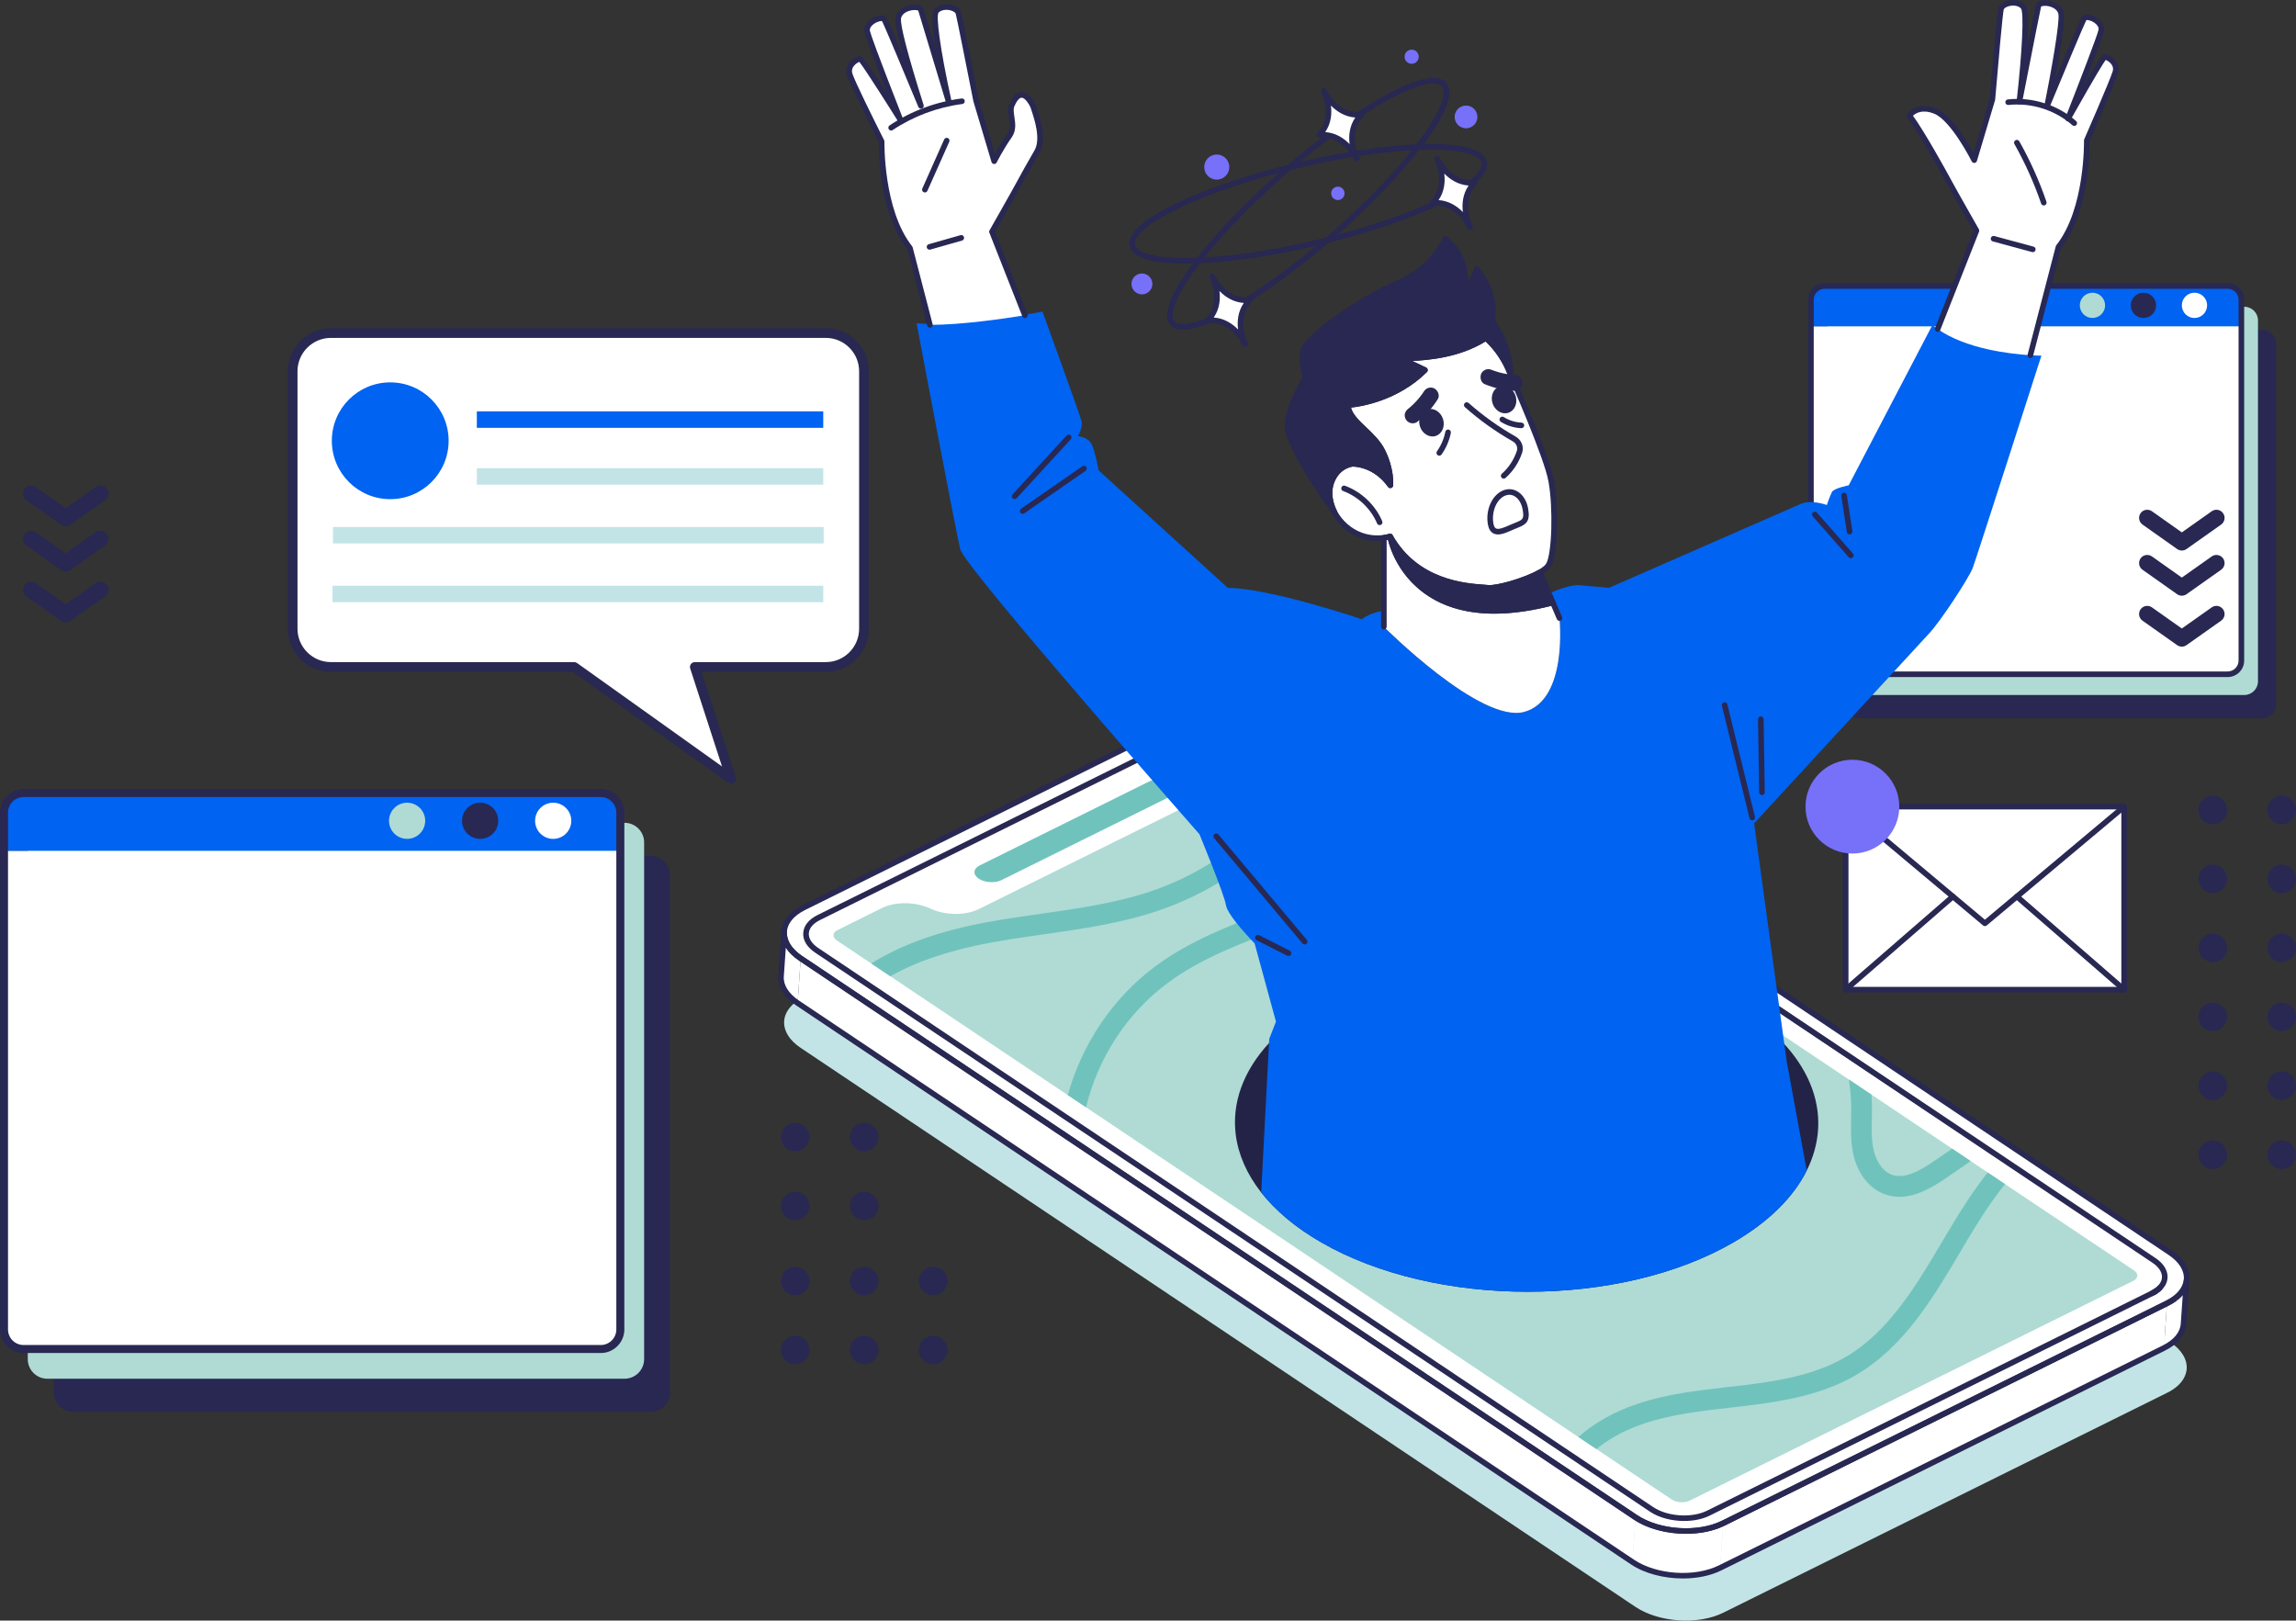 <?xml version="1.0" encoding="UTF-8"?>
<!DOCTYPE svg PUBLIC "-//W3C//DTD SVG 1.1//EN" "http://www.w3.org/Graphics/SVG/1.1/DTD/svg11.dtd">
<!-- Creator: CorelDRAW -->
<svg xmlns="http://www.w3.org/2000/svg" xml:space="preserve" width="89.314mm" height="63.039mm" version="1.1" style="shape-rendering:geometricPrecision; text-rendering:geometricPrecision; image-rendering:optimizeQuality; fill-rule:evenodd; clip-rule:evenodd"
viewBox="0 0 4277.54 3019.14"
 xmlns:xlink="http://www.w3.org/1999/xlink"
 xmlns:xodm="http://www.corel.com/coreldraw/odm/2003">
 <rect x="0" y="0" width="4277.54" height="3019.14" fill="#333333" stroke="none"/>
 <defs>
  <style type="text/css">
   <![CDATA[
    .fil4 {fill:#0063F1;fill-rule:nonzero}
    .fil7 {fill:#232348;fill-rule:nonzero}
    .fil1 {fill:#282852;fill-rule:nonzero}
    .fil5 {fill:#70C3BC;fill-rule:nonzero}
    .fil6 {fill:#7770F9;fill-rule:nonzero}
    .fil2 {fill:#AFDBD4;fill-rule:nonzero}
    .fil0 {fill:#C3E4E6;fill-rule:nonzero}
    .fil3 {fill:white;fill-rule:nonzero}
   ]]>
  </style>
 </defs>
 <g id="Camada_x0020_1">
  <g id="_1804258898928">
   <path class="fil0" d="M4073.81 2550.85c-0.07,1.11 -0.28,2.08 -0.42,3.13 0,0.21 -0.07,0.49 -0.14,0.9 -0.14,0.84 -0.42,1.74 -0.63,2.64 -0.21,1.11 -0.62,2.22 -1.04,3.33 -0.34,1.04 -0.76,2.16 -1.25,3.2 -0.48,1.18 -1.11,2.37 -1.74,3.48 -0.48,0.91 -0.97,1.74 -1.53,2.57 -0.76,1.25 -1.59,2.43 -2.5,3.54 -0.77,0.97 -1.46,1.88 -2.29,2.78 -0.83,1.04 -1.74,1.94 -2.71,2.99 -0.9,0.91 -1.94,1.81 -2.99,2.78 -0.97,0.83 -1.88,1.67 -2.92,2.43 -0.35,0.28 -0.7,0.56 -1.04,0.84 -2.09,1.67 -4.45,3.19 -6.81,4.66 -2.64,1.74 -5.56,3.34 -8.62,4.79l-826.65 409.57c-46.71,23.21 -119.89,18.28 -163.47,-10.77l-1555.31 -1041.48c-5.21,-3.48 -9.66,-7.09 -13.55,-10.91 -1.94,-1.94 -3.68,-3.75 -5.35,-5.77 -8.07,-9.87 -12.03,-20.36 -12.03,-30.65 0.07,-17.93 12.37,-35.24 36.7,-47.4l826.65 -409.57c46.78,-23.14 120.1,-18.07 163.4,10.91l1555.38 1041.48c22.17,14.8 32.39,33.08 30.86,50.53z"/>
   <g>
    <path class="fil1" d="M1248.39 1631.09l0 962.87c0,20.04 -16.38,36.42 -36.53,36.42l-1075.34 0c-20.04,0 -36.42,-16.38 -36.42,-36.42l0 -962.87c0,-20.14 16.27,-36.42 36.42,-36.42l1075.34 0c20.15,0 36.53,16.27 36.53,36.42z"/>
   </g>
   <g>
    <path class="fil2" d="M1200.03 1569.31l0 962.87c0,20.03 -16.38,36.42 -36.53,36.42l-1075.34 0c-20.04,0 -36.42,-16.38 -36.42,-36.42l0 -962.87c0,-20.15 16.27,-36.42 36.42,-36.42l1075.34 0c20.15,0 36.53,16.27 36.53,36.42z"/>
   </g>
   <g>
    <path class="fil3" d="M1155.72 1584.99l0 891.78c0,20.14 -16.32,36.47 -36.47,36.47l-1075.32 0c-20.14,0 -36.47,-16.33 -36.47,-36.47l0 -891.78 1148.25 0z"/>
   </g>
   <g>
    <path class="fil4" d="M1155.72 1513.95l0 71.02 -1148.25 0 0 -71.02c0,-20.15 16.3,-36.46 36.46,-36.46l1075.34 0c20.15,0 36.45,16.31 36.45,36.46z"/>
   </g>
   <g>
    <path class="fil3" d="M1030.64 1495.45c18.58,0 33.69,15.11 33.69,33.69 0,18.64 -15.11,33.69 -33.69,33.69 -18.64,0 -33.74,-15.05 -33.74,-33.69 0,-18.58 15.11,-33.69 33.74,-33.69z"/>
   </g>
   <g>
    <path class="fil1" d="M894.5 1495.45c18.64,0 33.75,15.11 33.75,33.69 0,18.64 -15.11,33.69 -33.75,33.69 -18.58,0 -33.69,-15.05 -33.69,-33.69 0,-18.58 15.11,-33.69 33.69,-33.69z"/>
   </g>
   <g>
    <path class="fil2" d="M758.43 1495.45c18.64,0 33.74,15.11 33.74,33.69 0,18.64 -15.11,33.69 -33.74,33.69 -18.58,0 -33.69,-15.05 -33.69,-33.69 0,-18.58 15.11,-33.69 33.69,-33.69z"/>
   </g>
   <g>
    <path class="fil1" d="M1119.25 2520.7l-1075.32 0c-24.22,0 -43.93,-19.7 -43.93,-43.93l0 -962.8c0,-24.22 19.71,-43.94 43.93,-43.94l1075.32 0c24.22,0 43.93,19.71 43.93,43.94l0 962.8c0,24.22 -19.71,43.93 -43.93,43.93zm-1075.32 -1035.73l0 0c-16,0 -29,13.01 -29,29.01l0 962.8c0,15.99 13,29 29,29l1075.32 0c15.99,0 29,-13.01 29,-29l0 -962.8c0,-16 -13.01,-29.01 -29,-29.01l-1075.32 0z"/>
   </g>
   <g>
    <path class="fil1" d="M4240.49 640.06l0 672.46c0,13.99 -11.44,25.44 -25.51,25.44l-751.01 0c-13.99,0 -25.44,-11.44 -25.44,-25.44l0 -672.46c0,-14.07 11.37,-25.44 25.44,-25.44l751.01 0c14.07,0 25.51,11.37 25.51,25.44z"/>
   </g>
   <g>
    <path class="fil2" d="M4206.72 596.91l0 672.46c0,13.99 -11.45,25.43 -25.52,25.43l-751.01 0c-13.99,0 -25.43,-11.44 -25.43,-25.43l0 -672.46c0,-14.07 11.37,-25.44 25.43,-25.44l751.01 0c14.07,0 25.52,11.37 25.52,25.44z"/>
   </g>
   <g>
    <path class="fil3" d="M4175.77 607.86l0 622.81c0,14.07 -11.4,25.47 -25.47,25.47l-750.99 0c-14.07,0 -25.46,-11.4 -25.46,-25.47l0 -622.81 801.93 0z"/>
   </g>
   <g>
    <path class="fil4" d="M4175.76 558.25l0 49.6 -801.92 0 0 -49.6c0,-14.07 11.38,-25.46 25.46,-25.46l751.01 0c14.07,0 25.46,11.39 25.46,25.46z"/>
   </g>
   <g>
    <path class="fil3" d="M4088.41 545.33c12.97,0 23.53,10.55 23.53,23.53 0,13.02 -10.55,23.53 -23.53,23.53 -13.02,0 -23.57,-10.51 -23.57,-23.53 0,-12.97 10.55,-23.53 23.57,-23.53z"/>
   </g>
   <g>
    <path class="fil1" d="M3993.34 545.33c13.01,0 23.56,10.55 23.56,23.53 0,13.02 -10.55,23.53 -23.56,23.53 -12.98,0 -23.53,-10.51 -23.53,-23.53 0,-12.97 10.55,-23.53 23.53,-23.53z"/>
   </g>
   <g>
    <path class="fil2" d="M3898.3 545.33c13.02,0 23.57,10.55 23.57,23.53 0,13.02 -10.55,23.53 -23.57,23.53 -12.97,0 -23.53,-10.51 -23.53,-23.53 0,-12.97 10.55,-23.53 23.53,-23.53z"/>
   </g>
   <g>
    <path class="fil1" d="M4150.3 1261.35l-750.99 0c-16.92,0 -30.68,-13.76 -30.68,-30.68l0 -672.4c0,-16.92 13.76,-30.68 30.68,-30.68l750.99 0c16.92,0 30.68,13.76 30.68,30.68l0 672.4c0,16.92 -13.76,30.68 -30.68,30.68zm-750.99 -723.34l0 0c-11.16,0 -20.25,9.09 -20.25,20.25l0 672.4c0,11.17 9.09,20.26 20.25,20.26l750.99 0c11.16,0 20.25,-9.09 20.25,-20.26l0 -672.4c0,-11.17 -9.09,-20.25 -20.25,-20.25l-750.99 0z"/>
   </g>
   <g>
    <path class="fil3" d="M1609.62 691.68l0 479.65c0,39.08 -31.99,71.22 -71.06,71.22l-244.08 0 67.75 208.63 -292.46 -208.63 -453.34 0c-39.23,0 -71.22,-32.15 -71.22,-71.22l0 -479.65c0,-39.08 31.99,-71.22 71.22,-71.22l922.12 0c39.08,0 71.06,32.15 71.06,71.22z"/>
   </g>
   <g>
    <path class="fil1" d="M1362.23 1460.24c-1.83,0 -3.68,-0.57 -5.25,-1.69l-290.1 -206.94 -450.44 0c-44.26,0 -80.27,-36.02 -80.27,-80.27l0 -479.65c0,-44.27 36.01,-80.28 80.27,-80.28l922.12 0c44.18,0 80.12,36.01 80.12,80.28l0 479.65c0,44.25 -35.94,80.27 -80.12,80.27l-231.63 0 63.91 196.78c1.21,3.72 -0.11,7.78 -3.26,10.09 -1.59,1.17 -3.47,1.76 -5.35,1.76zm-745.8 -830.73l0 0c-34.28,0 -62.17,27.88 -62.17,62.17l0 479.65c0,34.28 27.89,62.16 62.17,62.16l453.34 0c1.89,0 3.73,0.59 5.26,1.69l270.1 192.68 -59.27 -182.52c-0.9,-2.76 -0.42,-5.78 1.28,-8.11 1.71,-2.35 4.43,-3.74 7.33,-3.74l244.09 0c34.19,0 62.01,-27.88 62.01,-62.16l0 -479.65c0,-34.29 -27.82,-62.17 -62.01,-62.17l-922.12 0z"/>
   </g>
   <g>
    <path class="fil4" d="M835.8 821.15c0,60.07 -48.7,108.78 -108.79,108.78 -60.08,0 -108.78,-48.7 -108.78,-108.78 0,-60.08 48.7,-108.79 108.78,-108.79 60.08,0 108.79,48.7 108.79,108.79z"/>
   </g>
   <g>
    <polygon class="fil4" points="1533.74,797.05 888.36,797.05 888.36,766.39 1533.74,766.39 "/>
   </g>
   <g>
    <polygon class="fil0" points="1533.74,1121.93 619.54,1121.93 619.54,1091.27 1533.74,1091.27 "/>
   </g>
   <g>
    <polygon class="fil0" points="1534.52,1012.42 620.32,1012.42 620.32,981.76 1534.52,981.76 "/>
   </g>
   <g>
    <polygon class="fil0" points="1533.74,902.91 888.36,902.91 888.36,872.25 1533.74,872.25 "/>
   </g>
   <g>
    <path class="fil3" d="M4073.81 2384.05c-0.07,1.11 -0.28,2.08 -0.42,3.13 0,0.21 -0.07,0.48 -0.14,0.9 -0.14,0.83 -0.42,1.74 -0.63,2.64 -0.21,1.11 -0.62,2.22 -1.04,3.33 -0.34,1.04 -0.76,2.16 -1.25,3.2 -0.48,1.18 -1.11,2.36 -1.74,3.47 -0.48,0.91 -0.97,1.74 -1.53,2.58 -0.76,1.25 -1.59,2.43 -2.5,3.54 -0.77,0.97 -1.46,1.87 -2.29,2.78 -0.83,1.04 -1.74,1.94 -2.71,2.99 -0.9,0.9 -1.94,1.81 -2.99,2.78 -0.97,0.83 -1.88,1.67 -2.92,2.43 -0.35,0.28 -0.7,0.56 -1.04,0.83 -2.09,1.67 -4.45,3.2 -6.81,4.66 -2.64,1.74 -5.56,3.33 -8.62,4.79l-826.65 409.57c-46.71,23.21 -119.89,18.28 -163.47,-10.77l-1555.31 -1041.49c-5.21,-3.47 -9.66,-7.09 -13.55,-10.91 -1.94,-1.94 -3.68,-3.75 -5.35,-5.77 -8.07,-9.87 -12.03,-20.36 -12.03,-30.65 0.07,-17.93 12.37,-35.24 36.7,-47.4l826.65 -409.57c46.78,-23.14 120.1,-18.07 163.4,10.91l1555.38 1041.49c22.17,14.8 32.39,33.08 30.86,50.53z"/>
   </g>
   <g>
    <path class="fil3" d="M4073.78 2384.05l-5.72 82.57c-1.16,17.01 -13.45,33.24 -36.64,44.76l5.8 -83.26c3.02,-1.47 5.88,-3.09 8.58,-4.79 2.39,-1.47 4.64,-3.01 6.81,-4.64 0.38,-0.31 0.69,-0.62 1.08,-0.85 1.01,-0.78 1.93,-1.62 2.86,-2.48 1.08,-0.92 2.09,-1.85 3.02,-2.78 1,-0.93 1.93,-1.93 2.7,-2.94 0.85,-0.93 1.62,-1.86 2.32,-2.79 0.85,-1.15 1.7,-2.32 2.47,-3.55 0.54,-0.85 1.08,-1.7 1.55,-2.55 0.62,-1.16 1.24,-2.32 1.71,-3.48 0.54,-1.08 1,-2.16 1.31,-3.25 0.46,-1.16 0.77,-2.24 1.01,-3.32 0.31,-0.85 0.46,-1.78 0.62,-2.63 0.08,-0.38 0.15,-0.69 0.15,-0.93 0.23,-1 0.31,-2.09 0.39,-3.09z"/>
   </g>
   <g>
    <path class="fil3" d="M4073.4 2387.14c0.15,-1 0.31,-2.01 0.39,-3.09 -0.08,1 -0.16,2.09 -0.39,3.09z"/>
   </g>
   <g>
    <path class="fil3" d="M4072.62 2390.7c0.23,-0.85 0.46,-1.78 0.62,-2.63 -0.16,0.85 -0.31,1.78 -0.62,2.63z"/>
   </g>
   <g>
    <path class="fil3" d="M4071.62 2394.02c0.39,-1.08 0.77,-2.16 1.01,-3.32 -0.23,1.08 -0.54,2.16 -1.01,3.32z"/>
   </g>
   <g>
    <path class="fil3" d="M4070.31 2397.27c0.54,-1.08 0.92,-2.16 1.31,-3.25 -0.31,1.08 -0.78,2.16 -1.31,3.25z"/>
   </g>
   <g>
    <path class="fil3" d="M4067.05 2403.3c0.54,-0.85 1.08,-1.7 1.55,-2.55 -0.46,0.85 -1.01,1.71 -1.55,2.55z"/>
   </g>
   <g>
    <path class="fil3" d="M4064.58 2406.85c-0.7,0.93 -1.47,1.86 -2.32,2.79 0.85,-0.93 1.55,-1.86 2.32,-2.79z"/>
   </g>
   <g>
    <path class="fil3" d="M4059.56 2412.58c1,-1.01 1.85,-1.93 2.7,-2.94 -0.77,1 -1.7,2.01 -2.7,2.94z"/>
   </g>
   <g>
    <path class="fil3" d="M4053.68 2417.84c1.01,-0.78 1.93,-1.62 2.86,-2.48 -0.93,0.85 -1.85,1.7 -2.86,2.48z"/>
   </g>
   <g>
    <path class="fil3" d="M4045.79 2423.32c2.39,-1.47 4.72,-3.01 6.81,-4.64 -2.16,1.62 -4.41,3.17 -6.81,4.64z"/>
   </g>
   <g>
    <path class="fil3" d="M4037.21 2428.12c3.02,-1.47 5.95,-3.09 8.58,-4.79 -2.71,1.7 -5.57,3.32 -8.58,4.79z"/>
   </g>
   <g>
    <polygon class="fil3" points="4037.21,2428.12 4031.42,2511.38 3204.72,2920.98 3210.52,2837.71 "/>
   </g>
   <g>
    <path class="fil3" d="M4013.06 2348.25l-1555.31 -1041.42c-2.02,-1.39 -4.17,-2.57 -6.46,-3.82 -23.63,-12.79 -56.99,-16.12 -83.61,-8.97 -5.56,1.46 -10.84,3.41 -15.64,5.77l-826.65 409.64c-30.24,14.88 -31.83,42.33 -3.69,61.09l1555.39 1041.48c28.08,18.76 75.26,21.96 105.5,7.02l826.73 -409.57c2.02,-0.97 3.75,-2.02 5.56,-3.06 1.67,-1.11 3.34,-2.29 4.79,-3.4 0.77,-0.56 1.46,-1.18 2.16,-1.81 0.69,-0.62 1.32,-1.25 1.94,-1.88 15.23,-15.29 11.82,-36 -10.7,-51.08zm-38.57 37.88l0 0 -826.66 409.57c-9.45,4.73 -24.67,3.68 -33.43,-2.16l-1555.31 -1041.42c-8.76,-5.91 -8.27,-14.73 1.11,-19.39l82.92 -41.08c24.81,-12.3 62.69,-11.95 90.21,1.04 13.76,6.46 30.02,9.73 46.01,9.94 15.91,0.14 31.62,-2.78 43.99,-8.89l457.04 -226.58c24.81,-12.23 29.82,-33.85 11.75,-51.36 -9.1,-8.83 -12.3,-18.56 -10.15,-27.8 2.02,-9.1 9.38,-17.51 21.83,-23.7l83.12 -41.15c9.45,-4.73 24.53,-3.68 33.36,2.15l1555.38 1041.49c8.83,5.91 8.27,14.59 -1.18,19.32z"/>
   </g>
   <g>
    <path class="fil3" d="M4021.83 2401.21c0.69,-0.62 1.31,-1.24 1.93,-1.85 -0.55,0.62 -1.24,1.24 -1.93,1.85z"/>
   </g>
   <g>
    <path class="fil3" d="M4014.87 2406.39c1.7,-1.08 3.32,-2.24 4.79,-3.41 -1.47,1.24 -3.09,2.32 -4.79,3.41z"/>
   </g>
   <g>
    <path class="fil3" d="M4009.3 2409.48c2.01,-1.01 3.79,-2.01 5.57,-3.09 -1.78,1.08 -3.55,2.08 -5.57,3.09z"/>
   </g>
   <g>
    <path class="fil2" d="M3974.54 2386.13l-826.69 409.6c-9.43,4.72 -24.66,3.63 -33.4,-2.16l-140.4 -94.01 -33.48 -22.42 -917.3 -614.24 -33.94 -22.73 -330.66 -221.42 -35.49 -23.74 -64.09 -42.91c-8.74,-5.88 -8.28,-14.69 1.15,-19.33l82.88 -41.13c24.82,-12.29 62.7,-11.91 90.23,1.08 13.76,6.42 30,9.75 46,9.9 15.92,0.15 31.62,-2.79 43.99,-8.89l457.07 -226.52c24.82,-12.29 29.84,-33.87 11.75,-51.41 -9.12,-8.81 -12.29,-18.55 -10.13,-27.75 2.01,-9.12 9.36,-17.55 21.8,-23.73l83.11 -41.13c9.43,-4.72 24.51,-3.71 33.4,2.16l53.89 36.1 32.85 22.04 153.69 102.82 32.31 21.72 669.29 448.1 45.69 30.61 36.49 24.43 41.98 28.07 99.96 66.95 34.56 23.12 15.84 10.67 34.56 23.12 31.7 21.26 32.32 21.65 240.21 160.81c8.81,5.87 8.27,14.61 -1.16,19.32z"/>
   </g>
   <g>
    <g>
     <path class="fil5" d="M2507.09 1383.48c-68.96,144.8 -195.6,261.08 -349.14,313.11 -69.35,23.5 -142.33,33.94 -212.91,43.99 -32.55,4.64 -66.26,9.43 -98.88,15.46 -75.77,13.99 -137.85,34.71 -187.48,62.7l-35.49 -23.74c56.13,-35.33 127.56,-60.69 215.93,-77 33.4,-6.11 67.5,-10.98 100.51,-15.69 68.8,-9.82 139.93,-19.94 205.88,-42.29 142.95,-48.47 264.02,-161.19 328.73,-298.58l32.85 22.04z"/>
    </g>
   </g>
   <g>
    <g>
     <path class="fil5" d="M2693.1 1508.02c-19.79,40.35 -50.33,78.39 -89.45,109.94 -62.16,50.1 -135.06,80.02 -217.09,111.25l-7.19 2.71c-70.13,26.67 -142.72,54.27 -202.63,98.42 -76.7,56.36 -131.12,140.48 -153.46,232.55l-33.94 -22.73c26.44,-95.4 84.35,-181.99 164.52,-240.98 64.17,-47.24 139.24,-75.77 211.76,-103.37l7.19 -2.71c78.86,-30 148.82,-58.68 206.5,-105.22 36.34,-29.3 64.24,-64.56 81.49,-101.59l32.31 21.72z"/>
    </g>
   </g>
   <g>
    <g>
     <path class="fil5" d="M3735.5 2205.99c-25.82,32.08 -48.86,68.03 -70.51,104.45l-11.13 18.87c-52.57,88.98 -106.93,180.98 -197.92,233.48 -61.16,35.17 -131.89,47.62 -199.23,55.81 -11.05,1.32 -22.04,2.55 -33.09,3.86 -53.73,6.11 -109.4,12.38 -160.42,29.46 -23.5,7.89 -58.29,22.5 -89.14,47.63l-33.48 -22.42c29.46,-26.13 66.8,-47.31 110.33,-61.85 54.89,-18.4 112.56,-24.89 168.38,-31.23 10.9,-1.24 21.8,-2.48 32.7,-3.79 63.32,-7.73 129.5,-19.25 184.62,-51.03 82.26,-47.31 133.91,-134.91 183.92,-219.64l11.21 -18.87c21.88,-36.8 45.15,-73.29 71.43,-106.38l32.32 21.65z"/>
    </g>
   </g>
   <g>
    <g>
     <path class="fil5" d="M3671.48 2163.09l-43.68 30.15c-28.14,19.4 -58.06,36.49 -88.9,36.49 -9.05,0 -18.09,-1.47 -27.29,-4.79 -28.99,-10.36 -51.11,-38.5 -58.99,-75.3 -4.72,-21.95 -4.33,-43.76 -3.94,-64.79 0.15,-6.49 0.23,-12.91 0.23,-19.33 -0.08,-18.24 -1.55,-36.41 -4.33,-54.35l41.98 28.07c0.62,8.66 0.93,17.32 1.01,26.05 0,6.72 -0.08,13.45 -0.23,20.25 -0.39,19.72 -0.69,38.35 3.09,55.97 3.94,18.25 15,40.21 34.25,47.08 24.12,8.66 53.27,-7.96 81.17,-27.21l31.08 -21.42 34.56 23.12z"/>
    </g>
   </g>
   <g>
    <path class="fil3" d="M3210.52 2837.71l-5.8 83.27c-46.7,23.11 -119.91,18.25 -163.36,-10.9l5.72 -83.19c43.53,29.07 116.74,34.02 163.44,10.82z"/>
   </g>
   <g>
    <polygon class="fil3" points="3047.08,2826.89 3041.36,2910.08 1486.01,1868.69 1491.73,1785.42 "/>
   </g>
   <g>
    <path class="fil5" d="M2182.97 1458.71c5.65,3.79 8.28,8.35 7.96,12.83 -0.23,4.41 -3.4,8.66 -9.35,11.68l-316.05 156.55c-11.98,5.88 -30.92,4.64 -42.13,-2.86 -5.57,-3.71 -8.28,-8.35 -7.96,-12.75 0.31,-4.41 3.4,-8.66 9.43,-11.68l315.97 -156.56c11.98,-5.95 31.08,-4.64 42.13,2.79z"/>
   </g>
   <g>
    <path class="fil3" d="M1491.73 1785.42l-5.72 83.27c-21.88,-14.61 -32.08,-32.7 -30.92,-49.94l5.8 -83.26c-0.08,0.85 -0.08,1.78 -0.08,2.62 0,10.29 3.94,20.8 12.06,30.62 1.62,2.01 3.4,3.94 5.34,5.8 3.86,3.79 8.35,7.42 13.53,10.9z"/>
   </g>
   <g>
    <path class="fil3" d="M1472.87 1768.73c1.62,2.01 3.4,3.86 5.34,5.8 -1.93,-1.85 -3.71,-3.79 -5.34,-5.8z"/>
   </g>
   <g>
    <path class="fil1" d="M3141.02 2857.46c-35.04,0 -71,-8.99 -96.83,-26.23l-1555.37 -1041.48c-5.32,-3.58 -10.12,-7.45 -14.27,-11.51 -2.11,-2.11 -4.01,-4.1 -5.74,-6.25 -8.63,-10.45 -13.22,-22.18 -13.22,-33.89 0.09,-20.59 14.53,-39.56 39.61,-52.05l826.63 -409.61c48.17,-23.8 123.83,-18.77 168.65,11.24l1555.35 1041.46c23.15,15.49 34.93,35.15 33.15,55.36 -0.11,1.31 -0.22,2.51 -0.46,3.64 -0.04,0.28 -0.08,0.54 -0.11,0.69 -0.21,1.15 -0.47,2.23 -0.75,3.22 -0.2,0.85 -0.35,1.45 -0.54,1.97 -0.19,0.69 -0.41,1.37 -0.71,2.06 -0.33,0.97 -0.8,2.24 -1.44,3.51 -0.33,0.87 -0.98,2.14 -1.66,3.4 -0.64,1.19 -1.25,2.16 -1.87,3.12 -0.77,1.23 -1.65,2.45 -2.54,3.66 -0.02,0.04 -0.52,0.68 -0.56,0.72 -0.28,0.37 -0.57,0.73 -0.91,1.1 -0.27,0.36 -0.57,0.72 -0.9,1.08 -1.24,1.45 -2.18,2.48 -3.29,3.6 -1.02,1.02 -2.13,2.04 -3.32,3.05 -0.9,0.84 -1.94,1.79 -3.06,2.65l-3.96 -3.55 3.38 3.98c-2.56,2.02 -4.95,3.64 -7.78,5.38 -2.96,1.86 -6.01,3.57 -9.01,5.03l-826.66 409.58c-20.44,10.15 -45.87,15.08 -71.82,15.08zm-747.23 -1585.75l0 0c-24.31,0 -48.14,4.6 -67.34,14.09l-826.61 409.6c-21.74,10.83 -33.76,26.02 -33.83,42.74 0,9.24 3.76,18.68 10.87,27.28 1.54,1.92 3.2,3.63 5,5.43 3.65,3.58 7.95,7.04 12.74,10.25l1555.35 1041.47c42.17,28.15 113.16,32.87 158.22,10.48l826.7 -409.59c2.69,-1.31 5.41,-2.84 8.12,-4.54 2.28,-1.4 4.43,-2.83 6.37,-4.33 0.63,-0.54 1.1,-0.91 1.62,-1.22 0.36,-0.33 1.18,-1.09 1.99,-1.82 1.13,-0.97 2.03,-1.8 2.87,-2.64 0.89,-0.9 1.65,-1.73 2.4,-2.62 0.03,-0.04 0.46,-0.53 0.5,-0.57 0.2,-0.31 0.72,-0.91 0.99,-1.17 0.03,-0.04 0.77,-0.96 0.8,-1 0.66,-0.91 1.4,-1.92 2.06,-2.98 0.51,-0.8 0.99,-1.53 1.39,-2.28 0.58,-1.1 1.09,-2.01 1.45,-2.93 0.63,-1.3 0.93,-2.18 1.25,-3.07 0.25,-0.62 0.33,-0.94 0.42,-1.25 0.06,-0.23 0.13,-0.44 0.22,-0.65 0.03,-0.1 0.23,-1.02 0.27,-1.12 0.16,-0.62 0.36,-1.39 0.49,-2.11 0,-0.39 0.11,-0.77 0.2,-1.14 0.16,-0.69 0.21,-1.44 0.26,-2.14 1.45,-16.5 -8.69,-32.76 -28.53,-46.04l-1555.36 -1041.47c-24.19,-16.19 -57.97,-24.64 -90.89,-24.64zm743.97 1561.9l0 0c-23.04,0 -46.66,-5.9 -63.58,-17.23l-1555.35 -1041.47c-15.31,-10.21 -23.25,-23.3 -22.37,-36.86 0.88,-13.44 10.32,-25.26 26.59,-33.3l826.69 -409.58c4.98,-2.5 10.57,-4.58 16.6,-6.17 4.85,-1.29 9.93,-2.27 15.07,-2.92 7.02,-0.83 13.97,-1.11 20.67,-0.8 0.57,-0.05 1.38,0.05 2.26,0.13 0.99,0.01 1.98,0.1 3.07,0.19 0.4,-0.02 1.24,0.07 2.08,0.19 0.21,-0.07 1.08,0.03 1.96,0.13 2.35,0.24 4.65,0.57 6.93,0.98 1.75,0.29 3.48,0.59 5.21,0.96 0.57,0.05 1.01,0.16 1.32,0.23 0.47,0.06 0.89,0.15 1.27,0.28 0.25,0.05 0.49,0.11 0.72,0.17 0.19,0.05 0.67,0.18 1.16,0.33l0 -0.01c1.74,0.34 3.4,0.78 5.05,1.3 0.1,0.01 0.39,0.07 0.72,0.17 0.06,0.01 0.12,0.03 0.18,0.04 0.31,0.08 0.6,0.19 0.89,0.31 0.01,0 0.01,0 0.02,0.01l0 -0.01c0.91,0.29 1.81,0.57 2.67,0.89 0.5,0.1 0.99,0.24 1.46,0.45 0.54,0.16 1.09,0.36 1.64,0.56 0.04,0.01 0.24,0.09 0.29,0.11 0.05,0.02 0.66,0.28 0.7,0.3 0.02,0.01 0.04,0.02 0.06,0.03 4.33,1.57 8.14,3.29 12.06,5.41 2.44,1.35 4.75,2.68 6.9,4.16l1555.29 1041.35c13.12,8.79 20.98,20.07 22.14,31.77 0.98,9.84 -2.68,19.26 -10.57,27.24 -0.66,0.72 -1.44,1.45 -2.26,2.16 -0.93,0.83 -1.75,1.53 -2.65,2.17 -1.27,1.09 -3.08,2.3 -4.98,3.52 -2,1.22 -3.9,2.28 -6.04,3.36l-826.71 409.61c-13.45,6.64 -30.15,9.86 -47.17,9.86zm-741.05 -1538.04l0 0c-4.66,0 -9.34,0.29 -14.03,0.85 -4.66,0.58 -9.26,1.47 -13.67,2.64 -5.34,1.41 -10.25,3.24 -14.62,5.43l-826.72 409.6c-12.8,6.32 -20.19,15.07 -20.81,24.63 -0.63,9.68 5.68,19.45 17.76,27.52l1555.35 1041.47c26.67,17.84 71.66,20.85 100.33,6.69l826.68 -409.59c1.86,-0.93 3.52,-1.87 5.18,-2.88 1.39,-0.89 2.84,-1.83 4.13,-2.93 0.95,-0.69 1.47,-1.16 1.99,-1.63 0.6,-0.54 1.14,-1 1.55,-1.47 0.08,-0.08 0.14,-0.16 0.23,-0.24 5.69,-5.71 8.35,-12.28 7.68,-18.96 -0.84,-8.54 -7.08,-17.11 -17.56,-24.13l-1555.36 -1041.39c-1.94,-1.34 -3.95,-2.49 -6.04,-3.64 -3.5,-1.89 -6.91,-3.42 -10.38,-4.66 -0.06,-0.02 -0.12,-0.04 -0.18,-0.06 -0.01,-0 -0.66,-0.25 -0.67,-0.25 -0.64,-0.25 -1.25,-0.5 -1.92,-0.7 -0,-0 -0.01,-0 -0.04,-0.01 -0,0 -0.01,0 -0.01,0 -0.08,-0.03 -0.17,-0.06 -0.25,-0.09 -0.34,-0.07 -0.68,-0.17 -1.01,-0.3 -0.79,-0.33 -1.65,-0.58 -2.5,-0.85 -0.03,-0.01 -0.06,-0.02 -0.1,-0.03 -0.48,-0.1 -0.88,-0.24 -1.18,-0.37 -0.21,-0.05 -0.47,-0.1 -0.62,-0.15 -1.28,-0.41 -2.57,-0.75 -3.91,-1.02 -0.28,-0.05 -0.57,-0.13 -0.83,-0.23 -0.29,-0.06 -0.85,-0.2 -0.85,-0.2 -0.7,0 -1.31,-0.14 -1.87,-0.41 -0.37,0 -0.36,-0.03 -0.72,-0.11 -1.7,-0.37 -3.4,-0.66 -5.17,-0.96 -2.09,-0.37 -4.13,-0.67 -6.24,-0.88 -0.53,-0.05 -1.04,-0.12 -1.55,-0.12 -1.08,-0.1 -1.47,-0.16 -1.86,-0.16 -1.23,-0.09 -1.93,-0.16 -2.71,-0.16 -0.16,0 -0.68,-0.04 -0.84,-0.05 -0.55,-0.05 -1.05,-0.1 -1.56,-0.1 -1.71,-0.08 -3.42,-0.12 -5.13,-0.12z"/>
   </g>
   <g>
    <path class="fil1" d="M3135.24 2940.7c-35.07,0 -71.02,-9.01 -96.79,-26.29l-1555.35 -1041.39c-22.77,-15.2 -34.58,-34.61 -33.23,-54.62l5.76 -82.64c0.01,-0.25 0.03,-0.51 0.05,-0.75 0.26,-2.84 2.78,-4.97 5.61,-4.72 2.85,0.23 4.98,2.71 4.78,5.55l-0.05 0.65c-0.02,0.55 -0.02,1.1 -0.02,1.61 0,9.26 3.76,18.7 10.87,27.3 1.54,1.92 3.2,3.63 5,5.43 3.65,3.58 7.95,7.04 12.74,10.25l1555.35 1041.47c42.17,28.15 113.16,32.87 158.22,10.48l826.7 -409.59c2.69,-1.31 5.41,-2.84 8.12,-4.54 2.28,-1.4 4.43,-2.83 6.37,-4.33 0.63,-0.54 1.1,-0.91 1.62,-1.22 0.36,-0.33 1.18,-1.08 1.99,-1.82 1.13,-0.97 2.03,-1.8 2.87,-2.64 0.93,-0.87 1.65,-1.65 2.26,-2.44 0.07,-0.1 0.55,-0.65 0.64,-0.75 0.2,-0.31 0.72,-0.91 0.99,-1.17 0.03,-0.04 0.77,-0.96 0.8,-1 0.66,-0.91 1.4,-1.92 2.06,-2.98 0.51,-0.8 0.99,-1.53 1.39,-2.28 0.58,-1.1 1.09,-2.01 1.45,-2.93 0.57,-1.19 0.92,-1.97 1.15,-2.76 0.35,-0.93 0.43,-1.25 0.52,-1.57 0.06,-0.23 0.13,-0.44 0.22,-0.65 0.03,-0.1 0.23,-1.02 0.27,-1.12 0.28,-0.82 0.36,-1.39 0.45,-1.92 0,-0 0.15,-0.76 0.15,-0.77 0.24,-1.26 0.29,-2.01 0.34,-2.71 0,-0.03 0.01,-0.06 0.01,-0.09l0 -0.07c0.31,-2.79 2.84,-4.88 5.58,-4.73 2.86,0.22 5.01,2.59 4.82,5.45l-5.72 82.57c-1.34,19.65 -15.38,37.08 -39.53,49.07l-826.7 409.6c-20.47,10.13 -45.89,15.05 -71.79,15.05zm-1671.23 -1175.26l0 0 -3.74 53.67c-1.09,16.13 9.08,32.2 28.62,45.24l1555.36 1041.39c42.03,28.19 112.98,32.94 158.14,10.56l826.69 -409.6c20.69,-10.28 32.69,-24.64 33.76,-40.45l3.71 -53.65c-0.01,0.01 -0.02,0.03 -0.04,0.05 -1.09,1.37 -2.21,2.61 -3.43,3.74 -0.88,0.88 -1.98,1.9 -3.18,2.91 -0.9,0.84 -1.94,1.79 -3.06,2.65l-3.96 -3.55 3.38 3.98c-2.56,2.02 -4.95,3.64 -7.78,5.38 -2.96,1.86 -6.01,3.57 -9.01,5.03l-826.66 409.58c-48.04,23.87 -123.7,18.85 -168.64,-11.15l-1555.37 -1041.48c-5.32,-3.58 -10.12,-7.45 -14.27,-11.51 -2.11,-2.11 -4.01,-4.1 -5.74,-6.25 -1.77,-2.14 -3.37,-4.33 -4.79,-6.56zm2609.76 618.61l0 0 5.2 0.42 -5.2 -0.42z"/>
   </g>
   <g>
    <g>
     <path class="fil1" d="M4014.8 2345.71c36.55,25.89 22.66,57.66 -17.09,72.7 0,0 -83.63,41.2 -83.63,41.2l-167.26 82.4c-112.06,55.27 -393.76,193.93 -501.77,247.25 -13.93,7.45 -49.23,23.92 -62.71,30.94 -21.39,9.96 -46.1,11 -69.03,6.78 -15.37,-2.8 -30.21,-9.13 -42.75,-18.38 -300.21,-202.18 -630.25,-422.85 -929.57,-622.48 0,0 -620.36,-414.03 -620.36,-414.03 -13.38,-8.38 -25.32,-24.81 -19.32,-41.16 5.64,-16.05 22.29,-22.87 36.11,-29.72 0,0 83.47,-41.52 83.47,-41.52l166.92 -83.08c134.69,-67.08 410.89,-204.58 542.46,-270.1 0,0 20.9,-10.4 20.9,-10.4 22,-10.34 47.27,-11.49 70.84,-7.27 15.61,2.68 31.31,9.58 43.97,18.76 514.49,342.34 1037.16,693.25 1548.83,1038.1zm-3.41 5.09l0 0c-513.5,-341.7 -1037.64,-691.36 -1549.88,-1036.64 -30,-22.08 -73.08,-26.13 -107.09,-11.33 -43.11,21.14 -184.67,91.13 -229.92,113.35 -109.35,54.1 -395.63,194.92 -501.7,247.39 0,0 -83.6,41.26 -83.6,41.26 -13.37,6.55 -28.86,12.68 -34.22,27.39 -5.16,14.82 5.57,28.94 17.73,36.75 483.94,324.56 1067.24,718.05 1548.7,1038.34 25.02,18.44 58.02,23.71 88.21,18.24 15.38,-2.33 28.78,-10.63 42.79,-17.34l41.74 -20.75c106.9,-53.03 390.47,-194.61 500.68,-249.42 0,0 166.88,-83.16 166.88,-83.16l83.44 -41.58c30.73,-12.44 52.41,-36.2 16.22,-62.51z"/>
    </g>
   </g>
   <g>
    <path class="fil1" d="M4021.83 2406.43c-1.43,0 -2.86,-0.59 -3.89,-1.74 -0.89,-0.99 -1.32,-2.23 -1.32,-3.47 0,-1.43 0.59,-2.86 1.74,-3.89 0.61,-0.55 1.17,-1.11 1.71,-1.66 2,-1.99 5.2,-2.05 7.25,-0.11 2.05,1.92 2.21,5.13 0.35,7.24 -0.67,0.76 -1.53,1.55 -2.39,2.31 -0.99,0.89 -2.23,1.32 -3.47,1.32z"/>
   </g>
   <g>
    <path class="fil1" d="M4014.88 2411.6c-1.72,0 -3.4,-0.85 -4.4,-2.4 -0.56,-0.87 -0.82,-1.85 -0.82,-2.81 0,-1.72 0.85,-3.4 2.4,-4.39 1.55,-0.99 3.04,-2.05 4.38,-3.11 2.23,-1.74 5.47,-1.41 7.26,0.81 1.8,2.2 1.49,5.44 -0.68,7.28 -1.63,1.37 -3.45,2.59 -5.34,3.81 -0.87,0.56 -1.84,0.82 -2.8,0.82z"/>
   </g>
   <g>
    <path class="fil1" d="M4009.31 2414.69c-1.92,0 -3.75,-1.05 -4.67,-2.88 -0.37,-0.75 -0.55,-1.54 -0.55,-2.33 0,-1.91 1.06,-3.75 2.88,-4.66 1.87,-0.93 3.53,-1.87 5.2,-2.88 2.46,-1.5 5.66,-0.71 7.16,1.76 0.51,0.84 0.76,1.78 0.76,2.7 0,1.76 -0.9,3.48 -2.51,4.46 -1.9,1.15 -3.8,2.22 -5.94,3.29 -0.75,0.37 -1.54,0.55 -2.32,0.55z"/>
   </g>
   <g>
    <path class="fil1" d="M2204.27 614.32c-10.38,0 -18.49,-2.78 -23.78,-8.81 -19.08,-21.7 10.72,-72.4 39.08,-111.11 38.71,-52.84 97.39,-114.79 165.21,-174.43 67.82,-59.65 136.75,-109.92 194.11,-141.57 42.03,-23.19 96.12,-46.25 115.19,-24.57 34.1,38.78 -79.8,176.06 -204.29,285.55 -105.16,92.48 -229.03,174.94 -285.52,174.94zm466.35 -458.88l0 0c-18.23,0 -48.65,11.09 -86.7,32.08 -56.71,31.29 -124.99,81.11 -192.26,140.27 -67.27,59.17 -125.4,120.52 -163.68,172.77 -35.83,48.91 -50.66,85.57 -39.67,98.07 21.6,24.52 147.88,-38.05 294.59,-167.08 146.72,-129.04 224.91,-246.3 203.34,-270.84 -3.11,-3.54 -8.41,-5.27 -15.62,-5.27z"/>
   </g>
   <g>
    <path class="fil1" d="M2208.99 491.05c-46.07,0 -98.17,-6 -104.44,-32.41 -6.67,-28.12 43.43,-58.91 86.64,-79.79 58.98,-28.5 139.86,-55.68 227.74,-76.53 161.31,-38.27 339.19,-51.84 351.09,-1.6 0,0 0,0 0,0 11.92,50.24 -153.08,118.03 -314.38,156.31 -87.88,20.85 -172.35,32.91 -237.84,33.95 -2.91,0.04 -5.85,0.07 -8.82,0.07zm456.28 -212.12l0 0c-60.36,0 -145.55,10.19 -243.93,33.53 -87.17,20.69 -167.29,47.6 -225.61,75.77 -54.59,26.38 -84.88,51.8 -81.04,67.99 3.85,16.2 42.38,25.36 102.95,24.34 64.76,-1.02 148.43,-12.98 235.6,-33.67 190.09,-45.11 314.17,-111.97 306.65,-143.76 -3.64,-15.34 -38.34,-24.21 -94.61,-24.21z"/>
   </g>
   <g>
    <path class="fil3" d="M2328.45 559.02c-31.57,32.16 -10.59,78.06 -8.52,82.33 -1.92,-3.96 -24.88,-49.19 -69.88,-44.35 31.66,-32.39 10.44,-78.37 8.52,-82.33 2.07,4.27 25.04,49.11 69.88,44.35z"/>
    <path class="fil1" d="M2319.93 646.56c-1.93,0 -3.8,-1.08 -4.69,-2.95l-0 0c-0,-0.01 -0.01,-0.02 -0.02,-0.04 -2.39,-4.91 -23.49,-45.75 -64.61,-41.4 -2.16,0.23 -4.29,-0.92 -5.25,-2.9 -0.96,-1.98 -0.57,-4.35 0.96,-5.92 28.97,-29.64 9.84,-71.71 7.56,-76.4 0,0 0,-0 0,-0 -1.25,-2.59 -0.17,-5.71 2.42,-6.96 2.6,-1.26 5.71,-0.18 6.96,2.41 0,0 0,0 0,0 2.27,4.7 23.43,45.8 64.64,41.44 2.17,-0.25 4.29,0.93 5.24,2.92 0.96,1.98 0.57,4.35 -0.97,5.92 -28.99,29.53 -9.83,71.7 -7.55,76.4 1.25,2.59 0.17,5.71 -2.42,6.96 -0.73,0.35 -1.5,0.52 -2.27,0.52zm-58.69 -55.01l0 0c19.86,1.35 34.92,11.64 45.39,22.34 -1.92,-14.85 -0.66,-33.05 10.6,-49.46 -19.88,-1.36 -34.93,-11.65 -45.39,-22.35 1.91,14.84 0.65,33.03 -10.6,49.47z"/>
   </g>
   <g>
    <path class="fil3" d="M2536.18 213.55c-31.58,32.16 -10.59,78.06 -8.52,82.33 -1.92,-3.96 -24.88,-49.19 -69.88,-44.36 31.65,-32.39 10.44,-78.37 8.52,-82.33 2.07,4.27 25.03,49.11 69.88,44.35z"/>
    <path class="fil1" d="M2527.66 301.1c-1.93,0 -3.79,-1.09 -4.69,-2.95l-0 0c0,-0.01 -0,-0.02 -0.01,-0.03 -2.36,-4.86 -23.46,-45.81 -64.62,-41.42 -2.16,0.26 -4.28,-0.93 -5.24,-2.91 -0.96,-1.98 -0.57,-4.34 0.96,-5.92 28.96,-29.63 9.83,-71.71 7.56,-76.41 -1.25,-2.59 -0.17,-5.7 2.42,-6.96 2.59,-1.26 5.71,-0.18 6.96,2.41 0,0 0,0 0,0 0,0 0,0 0,0 2.3,4.75 23.53,45.8 64.64,41.44 2.17,-0.25 4.29,0.93 5.24,2.91 0.95,1.98 0.57,4.35 -0.98,5.92 -28.99,29.53 -9.83,71.7 -7.55,76.41 1.25,2.59 0.17,5.71 -2.42,6.96 -0.73,0.35 -1.5,0.52 -2.27,0.52zm-58.69 -55.01l0 0c19.87,1.35 34.93,11.64 45.4,22.35 -1.92,-14.86 -0.66,-33.06 10.6,-49.47 -19.87,-1.37 -34.93,-11.67 -45.4,-22.38 1.91,14.85 0.65,33.05 -10.6,49.49z"/>
   </g>
   <g>
    <path class="fil3" d="M2747.29 340.23c-31.58,32.16 -10.59,78.06 -8.53,82.33 -1.92,-3.96 -24.88,-49.19 -69.88,-44.36 31.66,-32.39 10.44,-78.37 8.52,-82.32 2.07,4.27 25.04,49.11 69.89,44.35z"/>
    <path class="fil1" d="M2738.78 427.78c-1.93,0 -3.79,-1.08 -4.7,-2.94 0,0 -0,-0 -0,-0.01 -2.31,-4.77 -23.54,-45.82 -64.63,-41.44 -2.26,0.23 -4.29,-0.93 -5.25,-2.9 -0.96,-1.98 -0.57,-4.35 0.96,-5.92 28.95,-29.62 9.88,-71.62 7.56,-76.39 0,-0.01 -0,-0.01 -0,-0.02 -1.25,-2.59 -0.18,-5.71 2.41,-6.96 2.6,-1.26 5.71,-0.17 6.96,2.42 2.28,4.7 23.31,45.75 64.64,41.45 2.17,-0.23 4.28,0.93 5.25,2.92 0.96,1.98 0.57,4.34 -0.98,5.92 -29.02,29.55 -9.83,71.69 -7.55,76.4 1.25,2.59 0.18,5.71 -2.42,6.97 -0.73,0.35 -1.5,0.52 -2.27,0.52zm-58.7 -55l0 0c19.86,1.35 34.91,11.64 45.39,22.35 -1.92,-14.86 -0.66,-33.05 10.61,-49.47 -19.86,-1.37 -34.91,-11.66 -45.38,-22.36 1.91,14.84 0.65,33.03 -10.62,49.48z"/>
   </g>
   <g>
    <path class="fil6" d="M2290.2 309.77c0.81,12.89 -8.98,23.99 -21.87,24.8 -12.89,0.8 -23.99,-8.98 -24.79,-21.87 -0.81,-12.89 8.98,-23.99 21.87,-24.8 12.89,-0.8 23.99,8.98 24.79,21.87z"/>
   </g>
   <g>
    <path class="fil6" d="M2146.89 527.73c0.68,10.73 -7.48,19.97 -18.21,20.65 -10.73,0.67 -19.98,-7.48 -20.65,-18.21 -0.68,-10.73 7.48,-19.97 18.21,-20.65 10.73,-0.68 19.98,7.48 20.65,18.21z"/>
   </g>
   <g>
    <path class="fil6" d="M2504.95 359.46c0.43,6.88 -4.8,12.81 -11.68,13.24 -6.88,0.43 -12.81,-4.8 -13.24,-11.68 -0.43,-6.88 4.8,-12.81 11.68,-13.24 6.88,-0.43 12.81,4.8 13.24,11.68z"/>
   </g>
   <g>
    <path class="fil6" d="M2752.42 216.51c0.73,11.68 -8.14,21.73 -19.81,22.47 -11.67,0.73 -21.73,-8.14 -22.46,-19.81 -0.73,-11.67 8.14,-21.73 19.81,-22.46 11.67,-0.73 21.73,8.14 22.46,19.81z"/>
   </g>
   <g>
    <path class="fil6" d="M2643.15 104.84c0.45,7.27 -5.07,13.53 -12.34,13.99 -7.27,0.45 -13.53,-5.07 -13.98,-12.34 -0.46,-7.27 5.07,-13.53 12.33,-13.99 7.27,-0.45 13.53,5.07 13.99,12.34z"/>
   </g>
   <g>
    <polygon class="fil3" points="3957.35,1843.72 3438.53,1843.72 3438.53,1502.78 3957.35,1502.78 "/>
   </g>
   <g>
    <path class="fil1" d="M3957.35 1848.93l-518.82 0c-2.88,0 -5.21,-2.34 -5.21,-5.21l0 -340.93c0,-2.88 2.33,-5.22 5.21,-5.22l518.82 0c2.88,0 5.22,2.34 5.22,5.22l0 340.93c0,2.87 -2.34,5.21 -5.22,5.21zm-513.6 -10.43l0 0 508.39 0 0 -330.51 -508.39 0 0 330.51z"/>
   </g>
   <g>
    <path class="fil1" d="M3697.94 1725.4c-1.19,0 -2.38,-0.41 -3.34,-1.21l-259.41 -217.41c-2.2,-1.85 -2.5,-5.13 -0.65,-7.34 1.85,-2.21 5.13,-2.49 7.34,-0.65l256.06 214.6 256.07 -214.6c2.2,-1.84 5.48,-1.57 7.34,0.65 1.84,2.21 1.56,5.49 -0.65,7.34l-259.41 217.41c-0.96,0.8 -2.16,1.21 -3.35,1.21z"/>
   </g>
   <g>
    <path class="fil1" d="M3438.53 1848.93c-1.45,0 -2.91,-0.61 -3.94,-1.8 -1.89,-2.17 -1.66,-5.46 0.52,-7.35l199.83 -173.47c2.16,-1.87 5.46,-1.66 7.35,0.52 1.89,2.17 1.66,5.46 -0.52,7.35l-199.83 173.46c-0.99,0.86 -2.2,1.28 -3.41,1.28z"/>
   </g>
   <g>
    <path class="fil1" d="M3957.35 1848.93c-1.21,0 -2.43,-0.42 -3.41,-1.28l-199.82 -173.46c-2.18,-1.89 -2.41,-5.18 -0.52,-7.35 1.89,-2.18 5.19,-2.39 7.35,-0.52l199.83 173.47c2.18,1.88 2.41,5.18 0.52,7.35 -1.03,1.19 -2.48,1.8 -3.94,1.8z"/>
   </g>
   <g>
    <path class="fil6" d="M3538.45 1502.78c0,48.25 -39.11,87.37 -87.37,87.37 -48.25,0 -87.37,-39.11 -87.37,-87.37 0,-48.25 39.12,-87.37 87.37,-87.37 48.25,0 87.37,39.11 87.37,87.37z"/>
   </g>
   <g>
    <g>
     <path class="fil1" d="M4064.83 1025.62c-3.07,0 -6.14,-0.92 -8.76,-2.78l-64.45 -45.57c-6.85,-4.84 -8.48,-14.32 -3.64,-21.16 4.84,-6.85 14.32,-8.47 21.17,-3.64l55.69 39.37 55.72 -39.37c6.85,-4.85 16.33,-3.2 21.17,3.64 4.84,6.85 3.21,16.33 -3.64,21.16l-64.48 45.57c-2.62,1.86 -5.69,2.78 -8.76,2.78z"/>
    </g>
   </g>
   <g>
    <g>
     <path class="fil1" d="M4064.82 1109.8c-3.07,0 -6.14,-0.93 -8.76,-2.79l-64.45 -45.56c-6.85,-4.84 -8.48,-14.32 -3.64,-21.17 4.84,-6.85 14.32,-8.47 21.17,-3.64l55.69 39.37 55.72 -39.37c6.85,-4.85 16.33,-3.2 21.16,3.64 4.84,6.85 3.21,16.33 -3.64,21.17l-64.48 45.56c-2.63,1.86 -5.69,2.79 -8.76,2.79z"/>
    </g>
   </g>
   <g>
    <g>
     <path class="fil1" d="M4064.82 1204.69c-3.07,0 -6.14,-0.93 -8.76,-2.79l-64.45 -45.56c-6.85,-4.84 -8.48,-14.32 -3.64,-21.17 4.84,-6.84 14.32,-8.47 21.17,-3.64l55.69 39.37 55.72 -39.37c6.85,-4.85 16.33,-3.21 21.16,3.64 4.84,6.85 3.21,16.33 -3.64,21.17l-64.48 45.56c-2.63,1.86 -5.69,2.79 -8.76,2.79z"/>
    </g>
   </g>
   <g>
    <g>
     <path class="fil1" d="M4122.48 1535.52c-14.68,0 -26.59,-11.91 -26.59,-26.6 0,-14.68 11.91,-26.59 26.59,-26.59 14.69,0 26.6,11.91 26.6,26.59 0,14.69 -11.91,26.6 -26.6,26.6z"/>
    </g>
   </g>
   <g>
    <g>
     <g>
      <path class="fil1" d="M4250.95 1535.52c-14.68,0 -26.6,-11.91 -26.6,-26.6 0,-14.68 11.91,-26.59 26.6,-26.59 14.69,0 26.6,11.91 26.6,26.59 0,14.69 -11.91,26.6 -26.6,26.6z"/>
     </g>
    </g>
   </g>
   <g>
    <g>
     <g>
      <path class="fil1" d="M4095.89 1637.39c0,-14.68 11.91,-26.59 26.59,-26.59 14.69,0 26.6,11.91 26.6,26.59 0,14.69 -11.91,26.6 -26.6,26.6 -14.68,0 -26.59,-11.91 -26.59,-26.6z"/>
     </g>
    </g>
   </g>
   <g>
    <g>
     <g>
      <path class="fil1" d="M4095.89 1765.85c0,-14.69 11.91,-26.59 26.59,-26.59 14.69,0 26.6,11.9 26.6,26.59 0,14.69 -11.91,26.6 -26.6,26.6 -14.68,0 -26.59,-11.91 -26.59,-26.6z"/>
     </g>
    </g>
   </g>
   <g>
    <g>
     <g>
      <path class="fil1" d="M4095.89 1894.32c0,-14.69 11.91,-26.59 26.59,-26.59 14.69,0 26.6,11.9 26.6,26.59 0,14.69 -11.91,26.6 -26.6,26.6 -14.68,0 -26.59,-11.91 -26.59,-26.6z"/>
     </g>
    </g>
   </g>
   <g>
    <g>
     <g>
      <path class="fil1" d="M4095.89 2022.78c0,-14.69 11.91,-26.59 26.59,-26.59 14.69,0 26.6,11.9 26.6,26.59 0,14.69 -11.91,26.6 -26.6,26.6 -14.68,0 -26.59,-11.91 -26.59,-26.6z"/>
     </g>
    </g>
   </g>
   <g>
    <g>
     <path class="fil1" d="M4250.95 1663.98c-14.68,0 -26.6,-11.91 -26.6,-26.6 0,-14.68 11.91,-26.59 26.6,-26.59 14.69,0 26.6,11.91 26.6,26.59 0,14.69 -11.91,26.6 -26.6,26.6z"/>
    </g>
   </g>
   <g>
    <g>
     <g>
      <path class="fil1" d="M4224.35 1765.85c0,-14.69 11.91,-26.59 26.6,-26.59 14.69,0 26.6,11.9 26.6,26.59 0,14.69 -11.91,26.6 -26.6,26.6 -14.68,0 -26.6,-11.91 -26.6,-26.6z"/>
     </g>
    </g>
   </g>
   <g>
    <g>
     <g>
      <path class="fil1" d="M4224.35 1894.32c0,-14.69 11.91,-26.59 26.6,-26.59 14.69,0 26.6,11.9 26.6,26.59 0,14.69 -11.91,26.6 -26.6,26.6 -14.68,0 -26.6,-11.91 -26.6,-26.6z"/>
     </g>
    </g>
   </g>
   <g>
    <g>
     <g>
      <path class="fil1" d="M4224.35 2022.78c0,-14.69 11.91,-26.59 26.6,-26.59 14.69,0 26.6,11.9 26.6,26.59 0,14.69 -11.91,26.6 -26.6,26.6 -14.68,0 -26.6,-11.91 -26.6,-26.6z"/>
     </g>
    </g>
   </g>
   <g>
    <g>
     <g>
      <path class="fil1" d="M4095.89 2151.25c0,-14.69 11.91,-26.59 26.59,-26.59 14.69,0 26.6,11.9 26.6,26.59 0,14.69 -11.91,26.6 -26.6,26.6 -14.68,0 -26.59,-11.91 -26.59,-26.6z"/>
     </g>
    </g>
   </g>
   <g>
    <g>
     <g>
      <path class="fil1" d="M4224.35 2151.25c0,-14.69 11.91,-26.59 26.6,-26.59 14.69,0 26.6,11.9 26.6,26.59 0,14.69 -11.91,26.6 -26.6,26.6 -14.68,0 -26.6,-11.91 -26.6,-26.6z"/>
     </g>
    </g>
   </g>
   <g>
    <g>
     <path class="fil1" d="M1508.18 2246.82c0,14.69 -11.91,26.6 -26.6,26.6 -14.69,0 -26.59,-11.91 -26.59,-26.6 0,-14.68 11.9,-26.59 26.59,-26.59 14.69,0 26.6,11.91 26.6,26.59z"/>
    </g>
   </g>
   <g>
    <g>
     <g>
      <path class="fil1" d="M1508.18 2118.36c0,14.69 -11.91,26.6 -26.6,26.6 -14.69,0 -26.59,-11.91 -26.59,-26.6 0,-14.68 11.9,-26.59 26.59,-26.59 14.69,0 26.6,11.91 26.6,26.59z"/>
     </g>
    </g>
   </g>
   <g>
    <g>
     <g>
      <path class="fil1" d="M1610.05 2273.42c-14.69,0 -26.59,-11.91 -26.59,-26.6 0,-14.68 11.9,-26.59 26.59,-26.59 14.69,0 26.6,11.91 26.6,26.59 0,14.69 -11.91,26.6 -26.6,26.6z"/>
     </g>
    </g>
   </g>
   <g>
    <g>
     <g>
      <path class="fil1" d="M1481.59 2541.71c-14.69,0 -26.59,-11.91 -26.59,-26.6 0,-14.69 11.9,-26.59 26.59,-26.59 14.69,0 26.6,11.9 26.6,26.59 0,14.69 -11.91,26.6 -26.6,26.6z"/>
     </g>
    </g>
   </g>
   <g>
    <g>
     <g>
      <path class="fil1" d="M1610.05 2541.71c-14.69,0 -26.59,-11.91 -26.59,-26.6 0,-14.69 11.9,-26.59 26.59,-26.59 14.69,0 26.6,11.9 26.6,26.59 0,14.69 -11.91,26.6 -26.6,26.6z"/>
     </g>
    </g>
   </g>
   <g>
    <g>
     <path class="fil1" d="M1636.65 2118.36c0,14.69 -11.91,26.6 -26.6,26.6 -14.69,0 -26.59,-11.91 -26.59,-26.6 0,-14.68 11.9,-26.59 26.59,-26.59 14.69,0 26.6,11.91 26.6,26.59z"/>
    </g>
   </g>
   <g>
    <g>
     <g>
      <path class="fil1" d="M1481.59 2413.24c-14.69,0 -26.59,-11.91 -26.59,-26.6 0,-14.69 11.9,-26.59 26.59,-26.59 14.69,0 26.6,11.9 26.6,26.59 0,14.69 -11.91,26.6 -26.6,26.6z"/>
     </g>
    </g>
   </g>
   <g>
    <g>
     <g>
      <path class="fil1" d="M1610.05 2413.24c-14.69,0 -26.59,-11.91 -26.59,-26.6 0,-14.69 11.9,-26.59 26.59,-26.59 14.69,0 26.6,11.9 26.6,26.59 0,14.69 -11.91,26.6 -26.6,26.6z"/>
     </g>
    </g>
   </g>
   <g>
    <g>
     <g>
      <path class="fil1" d="M1738.52 2541.71c-14.69,0 -26.59,-11.91 -26.59,-26.6 0,-14.69 11.9,-26.59 26.59,-26.59 14.69,0 26.6,11.9 26.6,26.59 0,14.69 -11.91,26.6 -26.6,26.6z"/>
     </g>
    </g>
   </g>
   <g>
    <g>
     <g>
      <path class="fil1" d="M1738.52 2413.24c-14.69,0 -26.59,-11.91 -26.59,-26.6 0,-14.69 11.9,-26.59 26.59,-26.59 14.69,0 26.6,11.9 26.6,26.59 0,14.69 -11.91,26.6 -26.6,26.6z"/>
     </g>
    </g>
   </g>
   <g>
    <path class="fil7" d="M3380.21 2144.35c-3.47,12.23 -8.2,24.33 -14.18,36.28 -24.39,48.93 -69.85,95.08 -136.3,133.72 -211.56,122.88 -555.67,122.88 -768.55,0 -47.96,-27.66 -85.07,-59.22 -111.55,-92.79 -26.9,-34.26 -42.67,-70.75 -47.4,-107.59 -7.37,-58.45 13.28,-117.8 61.99,-170.76 2.37,-2.64 4.8,-5.21 7.37,-7.79 23.28,-23.7 52.33,-46.01 87.16,-66.23 211.49,-122.95 555.53,-122.95 768.41,0 39.76,22.93 72.14,48.58 97.09,75.9 9.45,10.28 17.86,20.85 25.16,31.55 36.56,53.52 46.84,111.69 30.79,167.71z"/>
   </g>
   <g>
    <path class="fil3" d="M3762.2 189.49c2.09,-10.59 33.09,-170.01 35.57,-178.9 2.63,-9.2 37.88,-6.26 42.21,14.54 4.32,20.87 -25.82,171.17 -25.82,171.17 0,0 63.55,-153.39 68.5,-161.66 5.02,-8.19 35.95,5.11 32.01,22.27 -3.79,16.62 -58.37,155.39 -61.77,164.05 4.18,-7.34 63.71,-113.65 68.11,-114.73 4.56,-1.08 25.44,10.21 20.02,28.07 -5.34,17.94 -53.27,127.33 -53.27,127.33 0,0 3.02,128.11 -52.72,198.46l-52.42 201.71c-37.88,-2.4 -119.68,-11.68 -172.71,-48.78l72.29 -183.31c0,0 -41.98,-73.76 -51.49,-91.54 -9.51,-17.78 -53.11,-96.4 -73.44,-122.77 0,0 14.61,-21.95 48.24,-8.35 33.71,13.61 72.6,91.3 72.6,91.3l33.78 -113.19c0,0 13.37,-159.03 16.15,-168.92 2.71,-9.97 28.14,-16.7 40.82,-4.25 12.22,12.14 -5.49,167.15 -6.65,177.51z"/>
   </g>
   <g>
    <path class="fil4" d="M3803.19 662.58c0,0 -120.93,377.12 -127.88,395.47 -6.94,18.21 -59.14,98.27 -80.62,121.35 -21.55,23.14 -326.66,354.59 -326.66,354.59l56.23 411.11 4.31 31.55 37.46 203.99c-24.39,48.93 -69.85,95.08 -136.3,133.72 -211.56,122.88 -555.67,122.88 -768.55,0 -47.96,-27.66 -85.07,-59.22 -111.55,-92.79l14.59 -278.35 0.42 -7.79 12.51 -32.17 -39.76 -145.75c0,0 -50.18,-50.87 -53.38,-71.24 -3.2,-20.43 -49.42,-132.12 -49.42,-132.12 0,0 -436.96,-496.52 -445.65,-530.93 -8.55,-34.33 -81.25,-420.9 -81.25,-420.9 9.1,0.77 19.11,1.11 29.61,1.04 59.77,-0.21 136.57,-11.33 177.02,-17.93 17.3,-2.92 27.94,-4.87 27.94,-4.87 0,0 68.81,189.74 72.35,202.8 3.62,13.14 -6.39,29.26 -6.39,29.26 0,0 18.21,1.46 25.02,13.9 6.81,12.51 13.62,49.9 13.62,49.9l240.75 218.86c78.75,0.35 249.51,58.38 249.51,58.38 17.44,-13.62 41.01,-15.64 41.01,-15.64l0 29.61c0,0 180.77,181.61 262.16,158.46 81.46,-23.08 65.05,-174.66 65.05,-174.66l-12.37 -28.91 -7.16 -16.75c11.82,-5.35 39.2,-16.75 56.58,-15.57 22.51,1.67 54.77,5.07 54.77,5.07 0,0 338.06,-147.97 357.86,-156.59 19.88,-8.55 48.37,2.16 48.37,2.16 0,0 5.91,-17.24 9.66,-24.33 3.75,-7.09 31.14,-12.37 31.14,-12.37l155.89 -298.58c3.13,2.64 6.4,5.08 9.8,7.44 53.03,37.11 134.83,46.36 172.71,48.79 12.72,0.77 20.57,0.77 20.57,0.77z"/>
   </g>
   <g>
    <path class="fil3" d="M2905.36 1151.48c0,0 16.39,151.53 -65.02,174.64 -81.41,23.12 -262.16,-158.48 -262.16,-158.48l0 -29.61 0 -136.15c3.95,-0.54 7.81,-1.39 11.68,-2.39 0,0 33.08,193.51 303.14,123.08l12.37 28.91z"/>
   </g>
   <g>
    <path class="fil1" d="M2885.87 1105.79l7.11 16.78c-270.05,70.43 -303.14,-123.08 -303.14,-123.08 53.73,95.02 161.35,93.08 181.53,95.56 16,2.09 69.43,-12.76 97.49,-28.84l17.01 39.58z"/>
   </g>
   <g>
    <path class="fil3" d="M2868.86 1066.2c-28.06,16.08 -81.49,30.92 -97.49,28.84 -20.18,-2.48 -127.79,-0.54 -181.53,-95.56 -3.86,1.01 -7.73,1.85 -11.68,2.39 -14.3,1.93 -29.07,0.39 -42.67,-4.56 -21.03,-7.65 -38.97,-23.35 -49.33,-43.14 0,0 -0.08,-0.15 -0.23,-0.38 -6.8,-13.45 -10.36,-28.99 -8.35,-43.99 2.16,-15.23 10.36,-29.84 23.04,-38.35 5.72,-3.71 12.22,-6.26 18.87,-7.35 0,0 41.13,-1.62 70.74,40.05 0,0 2.94,-28.37 -14.77,-63.86 -17.78,-35.49 -62.7,-55.13 -64.48,-85.66 0,0 81.87,-3.94 143.72,-65.17 0,0 -34.01,-15.69 -40.28,-20.1 -6.19,-4.49 84.96,5.02 153.85,-39.82 20.02,18.09 36.03,41.13 45.92,68.03l0.08 0c0,0 67.34,150.92 75.84,199.08 8.58,48.24 7.19,136.53 -5.34,156.48 -2.63,4.25 -8.35,8.66 -15.93,13.07z"/>
   </g>
   <g>
    <path class="fil1" d="M2768.28 629.54c-68.89,44.84 -160.04,35.33 -153.85,39.82 6.26,4.41 40.28,20.1 40.28,20.1 -61.85,61.23 -143.72,65.17 -143.72,65.17 1.78,30.54 46.7,50.17 64.48,85.66 17.71,35.48 14.77,63.86 14.77,63.86 -29.61,-41.67 -70.74,-40.05 -70.74,-40.05 -6.65,1.09 -13.14,3.64 -18.87,7.35 -12.68,8.51 -20.87,23.12 -23.04,38.35 -2.01,15 1.55,30.54 8.35,43.99 -5.25,-7.19 -90.22,-125.63 -87.36,-163.21 2.94,-38.73 33.71,-86.97 33.71,-86.97 0,0 -8.89,-27.75 -4.17,-51.41 4.79,-23.66 109.47,-97.33 175.73,-124.78 66.25,-27.52 88.67,-82.26 88.67,-82.26 0,0 46,31.93 35.49,92.31 0,0 18.17,-15.08 22.88,-36.65 0,0 39.81,45.23 28.61,95.79 0,0 34.79,46.77 34.71,100.96 -9.9,-26.9 -25.9,-49.94 -45.92,-68.03z"/>
   </g>
   <g>
    <path class="fil3" d="M1715.75 197.22c-4.02,-12.76 -46.23,-144.42 -42.21,-164.29 4.32,-20.8 39.66,-23.73 42.21,-14.53 2.55,8.97 49.94,165.37 52.34,173.25 -1.78,-8.12 -35.64,-159.65 -23.35,-171.87 12.68,-12.45 38.04,-5.72 40.82,4.25 2.71,9.89 32.86,163.05 32.86,163.05l33.78 113.19c0,0 11.98,-23.97 28.45,-47.55 13.15,-18.94 -2.16,-41.98 4.33,-56.82 19.33,-44.3 39.74,2.16 39.74,2.16 5.1,16.15 21.8,59.3 7.03,84.73 -14.45,24.81 -27.44,48.47 -32.16,57.29 -9.51,17.78 -51.49,91.54 -51.49,91.54l61.38 155.71c-40.51,6.65 -117.28,17.78 -177.04,17.94l-37.18 -143.26c-55.74,-70.36 -52.73,-198.46 -52.73,-198.46 0,0 -54.35,-107.62 -59.69,-125.48 -5.33,-17.94 15.46,-29.22 20.03,-28.14 4.48,1.16 72.52,109.86 74.6,113.26 -1.7,-4.49 -57.98,-147.44 -61.85,-164.37 -3.94,-17.16 26.98,-30.46 32.01,-22.27 4.71,7.88 62.7,147.59 68.11,160.65z"/>
   </g>
   <g>
    <path class="fil1" d="M3782.62 667c-0.43,0 -0.88,-0.06 -1.32,-0.17 -2.79,-0.72 -4.46,-3.57 -3.73,-6.36l52.42 -201.71c0.18,-0.7 0.51,-1.36 0.96,-1.93 53.91,-68.04 51.63,-193.84 51.6,-195.1 -0.01,-0.76 0.13,-1.52 0.44,-2.21 0.47,-1.1 47.86,-109.3 53.04,-126.73 1.36,-4.49 0.63,-8.79 -2.19,-12.78 -3.18,-4.5 -8.2,-7.43 -10.86,-8.35 -3.81,5.05 -17.1,25.87 -63.2,107.69l-2.35 4.17c-1.36,2.38 -4.32,3.3 -6.78,2.13 -2.47,-1.18 -3.6,-4.06 -2.61,-6.61l0.27 -0.68c27.87,-70.93 58.6,-150.9 61.27,-162.62 1.39,-6.09 -4.59,-11.19 -7.23,-13.1 -7.04,-5.09 -14.14,-5.85 -15.5,-5.01 -3.21,5.51 -42.39,99.14 -67.87,160.66 -1.03,2.47 -3.75,3.77 -6.34,2.99 -2.57,-0.78 -4.12,-3.38 -3.59,-6.01 12.04,-60 28.85,-154.54 25.83,-169.09 -1.93,-9.31 -12.09,-12.98 -16.36,-14.14 -8.7,-2.34 -14.98,-0.7 -15.9,0.33 -1.22,4.62 -12.43,60.99 -33.15,167.16l-2.14 10.96c-0.54,2.74 -3.12,4.56 -5.91,4.15 -2.76,-0.43 -4.7,-2.96 -4.39,-5.73l0.08 -0.73c10.56,-93.77 13.83,-164.74 7.98,-172.59 -5.98,-5.86 -15.83,-5.9 -22.45,-4.11 -5.55,1.5 -9.08,4.28 -9.58,6.12 -1.95,6.96 -10.63,104.27 -15.99,168 -0.02,0.36 -0.09,0.71 -0.2,1.05l-33.78 113.18c-0.61,2.05 -2.41,3.52 -4.54,3.71 -2.18,0.22 -4.16,-0.95 -5.12,-2.86 -0.38,-0.76 -38.4,-76.1 -69.88,-88.81 -22.24,-8.99 -34.73,-0.87 -39.61,3.76 22.07,30.26 63.73,105.8 71.35,120.06 9.36,17.52 51.02,90.68 51.43,91.41 0.78,1.37 0.9,3.03 0.32,4.5l-72.3 183.3c-1.06,2.68 -4.08,3.99 -6.76,2.94 -2.68,-1.05 -3.99,-4.09 -2.93,-6.76l71.37 -180.98c-7.03,-12.34 -41.82,-73.56 -50.33,-89.49 -12.26,-22.92 -54.02,-97.46 -72.98,-122.04 -1.36,-1.77 -1.45,-4.21 -0.21,-6.07 0.17,-0.25 17.41,-25.31 54.54,-10.29 27.39,11.05 56.85,59.93 69.28,82.46l30 -100.48c1.57,-18.7 13.48,-159.38 16.29,-169.36 1.61,-5.95 7.93,-10.98 16.89,-13.41 9.7,-2.64 23.36,-2.22 32.59,6.85 6.45,6.4 6.75,39.02 4.23,79.95 9.75,-49.41 15.02,-75.44 16.02,-79.02 1.68,-5.85 8.5,-9.12 18.5,-8.74 14.03,0.51 30.62,8.12 33.84,23.61 2.89,13.91 -7.67,76.91 -16.23,123.28 19.3,-46.27 45.99,-109.81 49.32,-115.39 3.47,-5.64 11.74,-6.6 21.68,-2.53 11.65,4.77 22.85,15.76 19.89,28.65 -2.16,9.45 -19.66,55.72 -36.04,98.19 31.12,-53.88 33.45,-54.45 36.06,-55.09 5.47,-1.32 14.57,3.88 19.8,9.44 6.88,7.31 9.17,16.26 6.46,25.2 -5.14,17.28 -47.8,114.94 -53.02,126.86 0.19,13.85 0.18,131.42 -53.19,199.78l-52.15 200.65c-0.61,2.35 -2.72,3.9 -5.04,3.9z"/>
   </g>
   <g>
    <path class="fil1" d="M2578.17 1172.85c-2.88,0 -5.21,-2.34 -5.21,-5.22l0 -165.75c0,-2.61 1.92,-4.81 4.51,-5.16 3.33,-0.45 6.84,-1.18 11.07,-2.28 1.4,-0.37 2.9,-0.12 4.13,0.67 1.23,0.79 2.06,2.05 2.31,3.49 0.11,0.64 11.81,64.54 72.48,103.6 54.13,34.85 129.57,40 224.2,15.33 2.51,-0.67 5.1,0.62 6.11,2.99l12.37 28.91c1.14,2.64 -0.1,5.71 -2.74,6.84 -2.62,1.12 -5.71,-0.1 -6.84,-2.74l-10.61 -24.8c-95.66,24.19 -172.44,18.18 -228.3,-17.87 -54.62,-35.25 -71.57,-88.02 -75.77,-105.06 -0.86,0.19 -1.69,0.36 -2.5,0.51l0 161.33c0,2.88 -2.33,5.22 -5.21,5.22z"/>
   </g>
   <g>
    <path class="fil1" d="M2784.13 1143.26c-48.05,0 -89.02,-10.81 -122.48,-32.41 -64.51,-41.64 -76.47,-107.7 -76.95,-110.49 -0.43,-2.5 1.01,-4.94 3.39,-5.79 2.39,-0.84 5.04,0.15 6.29,2.35 47.2,83.48 135.89,89.85 169.27,92.25 3.52,0.25 6.35,0.45 8.34,0.7 14.89,1.95 67.04,-12.59 94.27,-28.19 1.29,-0.73 2.83,-0.89 4.24,-0.42 1.41,0.47 2.55,1.52 3.14,2.89l17.01 39.58c0,0.01 0.01,0.01 0.01,0.02l7.11 16.78c0.59,1.39 0.55,2.98 -0.12,4.33 -0.67,1.36 -1.9,2.36 -3.36,2.74 -40.03,10.44 -76.81,15.66 -110.17,15.66zm-177.38 -110.87l0 0c10.22,21.52 28.61,49.14 60.71,69.8 53.01,34.13 126.45,39.78 218.36,16.82l-19.49 -45.5c-28.89,14.92 -78.34,28.96 -95.63,26.7 -1.83,-0.22 -4.48,-0.41 -7.79,-0.65 -27.49,-1.98 -103.88,-7.47 -156.15,-67.17z"/>
   </g>
   <g>
    <path class="fil1" d="M2774.9 1100.45c-1.55,0 -2.96,-0.08 -4.2,-0.24 -1.83,-0.22 -4.48,-0.41 -7.79,-0.65 -31.15,-2.24 -125.14,-9 -175.61,-94.09 -3.02,0.69 -5.76,1.21 -8.42,1.57 -15.2,2.06 -30.82,0.39 -45.16,-4.82 -22.2,-8.08 -41.22,-24.71 -52.17,-45.62 -8,-15.74 -11.14,-32.44 -9.12,-47.49 2.46,-17.33 11.92,-33.01 25.3,-41.98 6.42,-4.17 13.63,-6.97 20.92,-8.16 2.17,-0.11 36.61,-1.05 65.97,30.11 -1.16,-11.19 -4.54,-27.84 -13.82,-46.45 -7.5,-14.97 -20.26,-27.12 -32.61,-38.87 -16.1,-15.33 -31.31,-29.81 -32.41,-48.81 -0.08,-1.39 0.4,-2.75 1.33,-3.78 0.92,-1.03 2.23,-1.66 3.62,-1.72 0.78,-0.04 75.93,-4.37 134.85,-58.47 -10.53,-4.94 -29.3,-13.92 -34.15,-17.34 -1.83,-1.29 -2.93,-4.06 -2.29,-6.2 1.28,-4.3 4.33,-4.45 17.18,-5.1 26.6,-1.34 88.89,-4.46 139.11,-37.15 1.98,-1.29 4.58,-1.09 6.34,0.5 20.9,18.88 37.15,42.83 47.03,69.32 0.09,0.14 0.16,0.3 0.23,0.45 2.76,6.19 67.7,152.05 76.22,200.3 8.73,49.04 7.31,138.89 -6.06,160.16 -2.9,4.71 -8.71,9.56 -17.71,14.8 -0.01,0 -0.02,0.01 -0.03,0.01 -25.88,14.83 -75.11,29.73 -96.56,29.73zm-185.05 -106.18l0 0c1.84,0 3.6,0.99 4.54,2.65 47.2,83.48 135.89,89.85 169.27,92.25 3.52,0.25 6.35,0.45 8.34,0.7 14.91,1.97 67.02,-12.58 94.25,-28.18 9.19,-5.34 12.73,-9.09 14.1,-11.29 10.91,-17.37 13.49,-103.04 4.64,-152.83 -8,-45.33 -70.17,-185.91 -75.16,-197.16 -0.21,-0.32 -0.38,-0.67 -0.52,-1.03 -8.82,-23.98 -23.17,-45.78 -41.62,-63.28 -49.23,30.52 -107.62,34.9 -136.41,36.41 8.14,4.04 18.13,8.76 25.62,12.21 1.55,0.72 2.66,2.15 2.95,3.83 0.3,1.69 -0.25,3.41 -1.47,4.61 -53.81,53.28 -121.4,64.11 -141.41,66.2 3.14,12.75 14.97,24.02 28.43,36.83 12.39,11.79 26.42,25.15 34.74,41.76 18.18,36.43 15.42,65.51 15.29,66.73 -0.23,2.16 -1.76,3.96 -3.86,4.51 -2.12,0.56 -4.32,-0.25 -5.58,-2.02 -27.5,-38.71 -64.77,-37.92 -66.3,-37.86 -5.23,0.89 -11.06,3.17 -16.22,6.51 -10.9,7.31 -18.67,20.3 -20.71,34.71 -1.74,12.93 1.04,27.47 7.84,40.91 9.96,18.96 26.9,33.78 46.69,40.98 12.76,4.64 26.66,6.13 40.2,4.3 3.32,-0.45 6.84,-1.18 11.06,-2.28 0.44,-0.11 0.88,-0.17 1.31,-0.17zm279.01 71.94l0 0 0.07 0 -0.07 0z"/>
   </g>
   <g>
    <path class="fil1" d="M2485.94 959c-1.61,0 -3.2,-0.75 -4.21,-2.14 -0.91,-1.25 -91.48,-125.61 -88.36,-166.68 2.7,-35.48 27.26,-77.56 33.25,-87.34 -2.08,-7.42 -7.79,-30.77 -3.62,-51.66 5.47,-27.02 114.49,-101.93 178.84,-128.58 63.31,-26.3 85.63,-78.9 85.85,-79.43 0.59,-1.46 1.83,-2.57 3.34,-3.02 1.49,-0.45 3.14,-0.19 4.45,0.71 1.81,1.26 40.76,28.97 39.27,81.59 4.43,-5.87 9.06,-13.74 11.04,-22.75 0.42,-1.92 1.88,-3.44 3.78,-3.93 1.88,-0.5 3.92,0.12 5.22,1.6 1.68,1.9 40.27,46.49 30.25,98.06 6.68,9.59 34.44,52.45 34.37,102.15 -0.01,2.52 -1.82,4.68 -4.31,5.12 -2.51,0.44 -4.93,-0.97 -5.8,-3.33 -8.82,-23.98 -23.17,-45.78 -41.62,-63.28 -49.23,30.52 -107.62,34.9 -136.41,36.41 8.14,4.04 18.13,8.76 25.62,12.21 1.55,0.72 2.66,2.15 2.95,3.83 0.3,1.69 -0.25,3.41 -1.47,4.61 -53.81,53.28 -121.4,64.11 -141.41,66.2 3.14,12.75 14.97,24.02 28.43,36.83 12.39,11.79 26.42,25.15 34.74,41.76 18.18,36.43 15.42,65.51 15.29,66.73 -0.23,2.16 -1.76,3.96 -3.86,4.51 -2.12,0.56 -4.32,-0.25 -5.58,-2.02 -27.5,-38.71 -64.77,-37.92 -66.3,-37.86 -5.23,0.89 -11.06,3.17 -16.22,6.51 -10.9,7.31 -18.67,20.3 -20.71,34.71 -1.74,12.93 1.04,27.47 7.84,40.91 1.23,2.42 0.39,5.38 -1.93,6.8 -0.85,0.52 -1.79,0.77 -2.72,0.77zm208.4 -505.6l0 0c-8.12,15.57 -33.63,56.03 -88.51,78.83 -68.21,28.26 -168.66,101.44 -172.62,121.01 -4.4,22.06 3.95,48.52 4.03,48.78 0.47,1.48 0.26,3.09 -0.57,4.4 -0.3,0.47 -30.1,47.62 -32.9,84.57 -1.88,24.65 39.8,91.97 68.37,134.07 -0.5,-5.43 -0.41,-10.78 0.28,-15.94 2.46,-17.33 11.92,-33.01 25.3,-41.98 6.42,-4.17 13.63,-6.97 20.92,-8.16 2.17,-0.11 36.61,-1.05 65.97,30.11 -1.16,-11.19 -4.54,-27.84 -13.82,-46.45 -7.5,-14.97 -20.26,-27.12 -32.61,-38.87 -16.1,-15.33 -31.31,-29.81 -32.41,-48.81 -0.08,-1.39 0.4,-2.75 1.33,-3.78 0.92,-1.03 2.23,-1.66 3.62,-1.72 0.78,-0.04 75.93,-4.37 134.85,-58.47 -10.53,-4.94 -29.3,-13.92 -34.15,-17.34 -1.83,-1.29 -2.93,-4.06 -2.29,-6.2 1.28,-4.3 4.33,-4.45 17.18,-5.1 26.6,-1.34 88.89,-4.46 139.11,-37.15 1.98,-1.29 4.58,-1.09 6.34,0.5 13.2,11.94 24.56,25.9 33.63,41.25 -8.63,-37.88 -29.84,-66.84 -30.1,-67.21 -0.9,-1.22 -1.24,-2.76 -0.91,-4.24 7.89,-35.56 -11.36,-68.95 -21.57,-83.53 -7.21,17.51 -20.82,28.97 -21.5,29.53 -1.69,1.39 -4.05,1.59 -5.94,0.5 -1.89,-1.1 -2.9,-3.25 -2.52,-5.4 7.81,-44.85 -17.55,-73.24 -28.52,-83.17z"/>
   </g>
   <g>
    <path class="fil1" d="M1732.45 610.49c-2.32,0 -4.43,-1.55 -5.04,-3.9l-36.92 -142.2c-53.18,-68.12 -53.38,-185.11 -53.19,-199.63 -6.19,-12.27 -54.28,-107.88 -59.45,-125.18 -2.68,-9.01 -0.34,-18.02 6.59,-25.35 5.32,-5.63 14.07,-10.69 19.63,-9.35 4.53,1.17 28.4,37.29 48.53,68.84 -26.01,-67.12 -40.13,-105.3 -42.06,-113.71 -2.96,-12.88 8.24,-23.88 19.9,-28.65 9.92,-4.06 18.2,-3.1 21.63,2.49 2.3,3.85 15.69,35.22 30.04,69.3 -9.35,-34.19 -15.52,-62.18 -13.69,-71.24 3.25,-15.59 19.91,-23.18 34.03,-23.64 9.83,-0.38 16.7,2.95 18.31,8.75 1.13,3.97 11.15,37.17 22.13,73.48 -6.96,-43.75 -7.6,-68.67 -1.84,-74.39 9.21,-9.02 22.79,-9.49 32.44,-6.9 9.01,2.4 15.4,7.43 17.07,13.45 2.73,9.99 31.72,157.19 32.95,163.45l30.03 100.53c5.12,-9.28 13.18,-23.07 22.82,-36.87 6.37,-9.18 4.72,-20.09 3.13,-30.64 -1.37,-9.05 -2.66,-17.6 0.7,-25.28 6.53,-14.97 14.09,-22.26 23.09,-22.27 0.01,0 0.01,0 0.02,0 15.02,0 25.08,21.92 26.17,24.43 0.68,2.02 1.25,3.75 1.89,5.69 6.79,20.5 19.44,58.68 4.88,83.76 -13.52,23.2 -26.59,46.88 -32.07,57.13 -8.51,15.91 -43.3,77.14 -50.32,89.49l60.47 153.38c1.05,2.68 -0.26,5.7 -2.94,6.76 -2.66,1.06 -5.7,-0.25 -6.76,-2.94l-61.38 -155.7c-0.58,-1.47 -0.46,-3.12 0.32,-4.49 0.42,-0.73 42.05,-73.89 51.42,-91.41 5.52,-10.32 18.67,-34.13 32.26,-57.45 12.2,-21.01 0.06,-57.64 -5.77,-75.24 -0.66,-1.98 -1.25,-3.76 -1.73,-5.3 -2.42,-5.41 -9.94,-17.67 -16.43,-17.67 0,0 -0.01,0 -0.01,0 -4.17,0.01 -9.11,5.85 -13.54,16.02 -2.16,4.93 -1.09,12.03 0.05,19.55 1.82,11.99 3.86,25.56 -4.87,38.16 -16.08,23.01 -27.96,46.67 -28.08,46.91 -0.96,1.91 -2.96,3.06 -5.12,2.86 -2.13,-0.18 -3.93,-1.65 -4.54,-3.7l-33.78 -113.18c-10.54,-53.4 -30.79,-155.49 -32.89,-163.17 -0.52,-1.85 -4.1,-4.66 -9.72,-6.16 -6.56,-1.75 -16.37,-1.69 -22.42,4.26 -4.27,6.51 1.48,61.37 24.56,166l0.23 1.02c0.6,2.73 -1.07,5.45 -3.77,6.16 -2.69,0.71 -5.49,-0.85 -6.31,-3.53 -2.13,-7.03 -49.79,-164.32 -52.36,-173.35 -0.98,-0.93 -7.66,-2.17 -15.81,0.06 -4.25,1.15 -14.36,4.85 -16.28,14.11 -2.24,11.03 13.21,70.59 41.32,159.28l0.75 2.38c0.84,2.66 -0.57,5.51 -3.19,6.47 -2.61,0.95 -5.53,-0.33 -6.59,-2.9 -20.53,-49.54 -64.1,-153.82 -67.77,-159.97 -1.08,-0.48 -8.18,0.24 -15.23,5.34 -2.64,1.91 -8.63,7.01 -7.23,13.08 1.51,6.61 12.92,39.07 58.72,156.19 1.67,4.28 2.71,6.94 2.92,7.5 0.95,2.51 -0.16,5.34 -2.58,6.52 -2.4,1.18 -5.33,0.34 -6.74,-1.95 -6.47,-10.56 -62.06,-98.8 -72.15,-110.72 -1.96,0.78 -7.24,3.5 -10.77,8.48 -2.86,4.04 -3.63,8.38 -2.28,12.9 4.11,13.77 40.62,87.53 59.34,124.62 0.38,0.76 0.57,1.61 0.56,2.47 -0.03,1.26 -2.31,127.07 51.6,195.1 0.45,0.57 0.78,1.23 0.96,1.93l37.19 143.26c0.72,2.79 -0.95,5.64 -3.74,6.36 -0.44,0.11 -0.88,0.16 -1.31,0.16z"/>
   </g>
   <g>
    <path class="fil1" d="M1890.3 929.79c-1.26,0 -2.52,-0.45 -3.53,-1.37 -2.12,-1.94 -2.26,-5.24 -0.31,-7.36l100.74 -109.69c1.95,-2.12 5.24,-2.25 7.37,-0.31 2.12,1.95 2.26,5.24 0.31,7.37l-100.74 109.68c-1.03,1.12 -2.43,1.69 -3.84,1.69z"/>
   </g>
   <g>
    <path class="fil1" d="M1905.31 957.25c-1.65,0 -3.28,-0.79 -4.29,-2.25 -1.64,-2.36 -1.05,-5.61 1.32,-7.25l114.17 -79.15c2.37,-1.63 5.62,-1.04 7.26,1.31 1.64,2.37 1.05,5.61 -1.32,7.26l-114.17 79.14c-0.91,0.63 -1.94,0.93 -2.96,0.93z"/>
   </g>
   <g>
    <path class="fil1" d="M1660.24 243.14c-1.68,0 -3.34,-0.81 -4.34,-2.32 -1.6,-2.39 -0.95,-5.63 1.45,-7.23 40.05,-26.67 86.44,-44.01 134.16,-50.14 2.88,-0.4 5.47,1.65 5.83,4.5 0.37,2.86 -1.65,5.47 -4.5,5.83 -46.14,5.93 -90.99,22.7 -129.71,48.48 -0.88,0.59 -1.89,0.87 -2.88,0.87z"/>
   </g>
   <g>
    <path class="fil1" d="M1723.07 358.57c-0.71,0 -1.43,-0.14 -2.12,-0.45 -2.63,-1.17 -3.81,-4.25 -2.64,-6.88l40.68 -91.41c1.17,-2.63 4.26,-3.82 6.88,-2.64 2.63,1.17 3.81,4.25 2.64,6.89l-40.68 91.4c-0.86,1.94 -2.77,3.09 -4.77,3.09z"/>
   </g>
   <g>
    <path class="fil1" d="M1731.73 465.17c-2.27,0 -4.36,-1.5 -5.01,-3.79 -0.79,-2.77 0.82,-5.66 3.59,-6.44l59.21 -16.82c2.78,-0.78 5.65,0.81 6.44,3.59 0.79,2.77 -0.82,5.66 -3.59,6.44l-59.21 16.82c-0.47,0.13 -0.95,0.2 -1.43,0.2z"/>
   </g>
   <g>
    <path class="fil1" d="M3787.22 469.74c-0.45,0 -0.9,-0.06 -1.36,-0.18l-73.16 -19.78c-2.77,-0.76 -4.42,-3.62 -3.66,-6.39 0.75,-2.78 3.56,-4.41 6.39,-3.67l73.14 19.78c2.78,0.76 4.43,3.62 3.67,6.39 -0.62,2.32 -2.73,3.85 -5.03,3.85z"/>
   </g>
   <g>
    <path class="fil1" d="M3807.67 382.78c-2.16,0 -4.19,-1.36 -4.92,-3.52 -13.16,-38.33 -29.91,-75.64 -49.8,-110.9 -1.41,-2.5 -0.53,-5.68 1.98,-7.1 2.5,-1.41 5.68,-0.53 7.1,1.98 20.21,35.81 37.22,73.71 50.58,112.64 0.94,2.73 -0.52,5.68 -3.24,6.62 -0.56,0.19 -1.13,0.28 -1.69,0.28z"/>
   </g>
   <g>
    <path class="fil1" d="M3864.45 234.65c-1.23,0 -2.47,-0.43 -3.45,-1.3 -32.08,-28.37 -76.63,-42.51 -119.18,-37.76 -2.9,0.29 -5.44,-1.75 -5.75,-4.61 -0.32,-2.86 1.74,-5.44 4.6,-5.76 45.42,-5.02 93,10.03 127.24,40.31 2.15,1.91 2.36,5.2 0.45,7.36 -1.02,1.16 -2.47,1.76 -3.9,1.76z"/>
   </g>
   <g>
    <path class="fil1" d="M3264.49 1528.22c-2.34,0 -4.47,-1.59 -5.06,-3.97l-51.46 -209.57c-0.68,-2.8 1.02,-5.62 3.82,-6.31 2.75,-0.68 5.62,1.02 6.3,3.82l51.46 209.57c0.69,2.8 -1.02,5.62 -3.82,6.31 -0.41,0.1 -0.83,0.15 -1.25,0.15z"/>
   </g>
   <g>
    <path class="fil1" d="M3282.65 1481.23c-2.84,0 -5.17,-2.28 -5.22,-5.13l-2.2 -136.12c-0.05,-2.88 2.25,-5.25 5.13,-5.3 0.03,0 0.06,0 0.09,0 2.84,0 5.16,2.28 5.21,5.13l2.2 136.12c0.05,2.88 -2.25,5.25 -5.13,5.3 -0.03,0 -0.06,0 -0.08,0z"/>
   </g>
   <g>
    <path class="fil1" d="M3448.21 1039.9c-1.45,0 -2.88,-0.6 -3.92,-1.77l-67.05 -76.19c-1.9,-2.16 -1.69,-5.46 0.47,-7.36 2.16,-1.91 5.45,-1.69 7.36,0.47l67.06 76.19c1.9,2.16 1.69,5.46 -0.48,7.36 -0.99,0.87 -2.22,1.3 -3.44,1.3z"/>
   </g>
   <g>
    <path class="fil1" d="M3445.9 995.63c-2.53,0 -4.76,-1.84 -5.15,-4.42l-10.33 -67.3c-0.44,-2.85 1.51,-5.51 4.37,-5.94 2.82,-0.42 5.5,1.51 5.93,4.36l10.33 67.3c0.44,2.84 -1.51,5.5 -4.35,5.94 -0.27,0.04 -0.54,0.06 -0.8,0.06z"/>
   </g>
   <g>
    <path class="fil1" d="M2430.7 1759.58c-1.49,0 -2.97,-0.63 -4,-1.86l-164.75 -196.32c-1.85,-2.21 -1.56,-5.5 0.64,-7.34 2.2,-1.86 5.5,-1.57 7.35,0.64l164.75 196.32c1.85,2.2 1.56,5.5 -0.65,7.34 -0.97,0.82 -2.16,1.22 -3.34,1.22z"/>
   </g>
   <g>
    <path class="fil1" d="M2400.61 1781.06c-0.79,0 -1.59,-0.18 -2.35,-0.56l-57.17 -28.93c-2.57,-1.3 -3.6,-4.43 -2.29,-7.01 1.3,-2.56 4.43,-3.6 7,-2.29l57.18 28.93c2.56,1.3 3.6,4.43 2.29,7 -0.92,1.82 -2.75,2.86 -4.66,2.86z"/>
   </g>
   <g>
    <path class="fil1" d="M2801.42 891.71c-1.44,0 -2.87,-0.59 -3.9,-1.76 -1.91,-2.16 -1.71,-5.46 0.45,-7.36 12.82,-11.34 22.49,-26.04 27.98,-42.51 2.2,-6.59 -0.98,-14.08 -7.57,-17.81 -31.84,-18.04 -61.86,-39.49 -89.23,-63.77 -2.15,-1.91 -2.35,-5.21 -0.44,-7.36 1.9,-2.16 5.2,-2.35 7.36,-0.44 26.81,23.79 56.23,44.82 87.44,62.5 10.91,6.18 16.09,18.87 12.32,30.17 -6.07,18.21 -16.78,34.47 -30.96,47.03 -0.99,0.88 -2.22,1.31 -3.45,1.31z"/>
   </g>
   <g>
    <path class="fil1" d="M2688.39 780.63c4.35,13.64 -1.74,27.77 -13.62,31.56 -11.87,3.79 -25.01,-4.2 -29.36,-17.85 -4.35,-13.64 1.74,-27.77 13.61,-31.56 11.87,-3.78 25.02,4.21 29.37,17.85z"/>
   </g>
   <g>
    <path class="fil1" d="M2823.62 737.5c4.35,13.64 -1.74,27.77 -13.62,31.56 -11.87,3.79 -25.02,-4.2 -29.37,-17.85 -4.35,-13.64 1.74,-27.77 13.61,-31.56 11.87,-3.78 25.02,4.21 29.37,17.85z"/>
   </g>
   <g>
    <path class="fil1" d="M2766.19 715.75c18.1,7.5 36.76,11.57 56.33,12.31 3.52,0.14 7.84,-2.26 10.14,-4.76 2.5,-2.72 4.28,-7.13 3.92,-10.87 -0.36,-3.76 -1.79,-7.64 -4.76,-10.14 -3.21,-2.71 -6.68,-3.76 -10.87,-3.92 -1.05,-0.04 -2.1,-0.12 -3.15,-0.18 -11.62,-1.04 -23.03,-3.51 -34.05,-7.33 -1.32,-0.5 -2.63,-0.99 -3.94,-1.53 -3.72,-1.54 -7.4,-2.21 -11.34,-0.95 -3.48,1.11 -7.14,3.98 -8.69,7.34 -3.14,6.82 -1.3,16.84 6.39,20.02z"/>
   </g>
   <g>
    <path class="fil1" d="M2678.66 743.67c-10.42,16.6 -23.28,30.71 -38.8,42.66 -2.8,2.16 -7.7,2.7 -11.03,1.99 -3.61,-0.76 -7.62,-3.33 -9.49,-6.59 -1.88,-3.28 -2.96,-7.26 -1.99,-11.03 1.05,-4.07 3.27,-6.93 6.59,-9.49 0.83,-0.64 1.64,-1.31 2.46,-1.97 8.87,-7.57 16.74,-16.19 23.52,-25.68 0.78,-1.18 1.58,-2.34 2.32,-3.53 2.14,-3.41 4.76,-6.09 8.69,-7.34 3.47,-1.11 8.12,-0.9 11.34,0.95 6.5,3.74 10.81,12.97 6.39,20.02z"/>
   </g>
   <g>
    <path class="fil1" d="M2570.34 978.3c-2.03,0 -3.96,-1.19 -4.8,-3.18 -11.62,-27.52 -35.32,-50.09 -63.37,-60.37 -2.7,-0.99 -4.09,-3.98 -3.1,-6.69 0.99,-2.7 3.98,-4.1 6.69,-3.09 30.71,11.26 56.65,35.97 69.38,66.1 1.12,2.65 -0.12,5.71 -2.77,6.83 -0.67,0.28 -1.36,0.41 -2.03,0.41z"/>
   </g>
   <g>
    <path class="fil1" d="M2790.86 995.68c-3.11,0 -6.07,-0.61 -8.79,-2.07 -5.27,-2.83 -8.66,-8.45 -10.09,-16.71 -4.65,-26.81 7.63,-54.5 27.94,-63.06 8.78,-3.69 18.1,-3.27 26.27,1.2 10.66,5.83 18.27,17.78 20.88,32.79 4.26,24.61 -4.48,29.4 -20.27,35.75 -1.62,0.65 -3.34,1.34 -5.15,2.11 -1.71,0.72 -3.44,1.48 -5.18,2.24 -8.74,3.82 -17.7,7.75 -25.62,7.75zm21.1 -73.91l0 0c-2.64,0 -5.32,0.56 -7.99,1.68 -15.77,6.64 -25.51,29.82 -21.71,51.66 0.85,4.95 2.45,8.08 4.76,9.32 5.13,2.76 15.84,-1.92 25.28,-6.05 1.79,-0.78 3.56,-1.56 5.31,-2.3 1.88,-0.79 3.64,-1.49 5.31,-2.16 13.99,-5.63 16.91,-6.81 13.88,-24.31 -2.06,-11.86 -7.74,-21.13 -15.6,-25.42 -2.95,-1.61 -6.06,-2.42 -9.24,-2.42z"/>
   </g>
   <g>
    <path class="fil1" d="M2681.42 848.92c-1.04,0 -2.1,-0.31 -3.02,-0.96 -2.34,-1.67 -2.9,-4.92 -1.23,-7.27 7.64,-10.76 13.02,-23.3 15.56,-36.25 0.56,-2.83 3.29,-4.66 6.12,-4.11 2.83,0.55 4.66,3.29 4.11,6.11 -2.82,14.4 -8.8,28.33 -17.29,40.28 -1.02,1.44 -2.62,2.2 -4.25,2.2z"/>
   </g>
   <g>
    <path class="fil1" d="M2834.43 797.72c-0.08,0 -0.15,0 -0.23,-0 -13.51,-0.57 -26.69,-4.67 -38.12,-11.88 -2.44,-1.54 -3.17,-4.75 -1.64,-7.19 1.53,-2.44 4.76,-3.17 7.19,-1.63 9.9,6.24 21.32,9.79 33,10.28 2.88,0.12 5.12,2.55 4.99,5.43 -0.11,2.8 -2.42,5 -5.2,5z"/>
   </g>
   <g>
    <g>
     <path class="fil1" d="M122.49 980.44c-3.07,0 -6.14,-0.92 -8.77,-2.78l-64.45 -45.57c-6.85,-4.84 -8.48,-14.32 -3.63,-21.16 4.84,-6.85 14.32,-8.47 21.17,-3.64l55.69 39.37 55.72 -39.37c6.85,-4.84 16.33,-3.2 21.17,3.64 4.84,6.85 3.21,16.33 -3.64,21.16l-64.48 45.57c-2.63,1.86 -5.69,2.78 -8.76,2.78z"/>
    </g>
   </g>
   <g>
    <g>
     <path class="fil1" d="M122.48 1064.62c-3.07,0 -6.14,-0.93 -8.77,-2.79l-64.45 -45.56c-6.85,-4.84 -8.48,-14.32 -3.63,-21.17 4.84,-6.85 14.32,-8.47 21.16,-3.64l55.69 39.36 55.72 -39.36c6.85,-4.85 16.33,-3.21 21.17,3.64 4.84,6.85 3.21,16.33 -3.64,21.17l-64.49 45.56c-2.62,1.86 -5.69,2.79 -8.76,2.79z"/>
    </g>
   </g>
   <g>
    <g>
     <path class="fil1" d="M122.48 1159.51c-3.07,0 -6.14,-0.92 -8.77,-2.78l-64.45 -45.56c-6.85,-4.84 -8.48,-14.32 -3.63,-21.17 4.84,-6.85 14.32,-8.47 21.16,-3.64l55.69 39.37 55.72 -39.37c6.85,-4.85 16.33,-3.2 21.17,3.64 4.84,6.85 3.21,16.33 -3.64,21.17l-64.49 45.56c-2.62,1.86 -5.69,2.78 -8.76,2.78z"/>
    </g>
   </g>
  </g>
 </g>
</svg>
